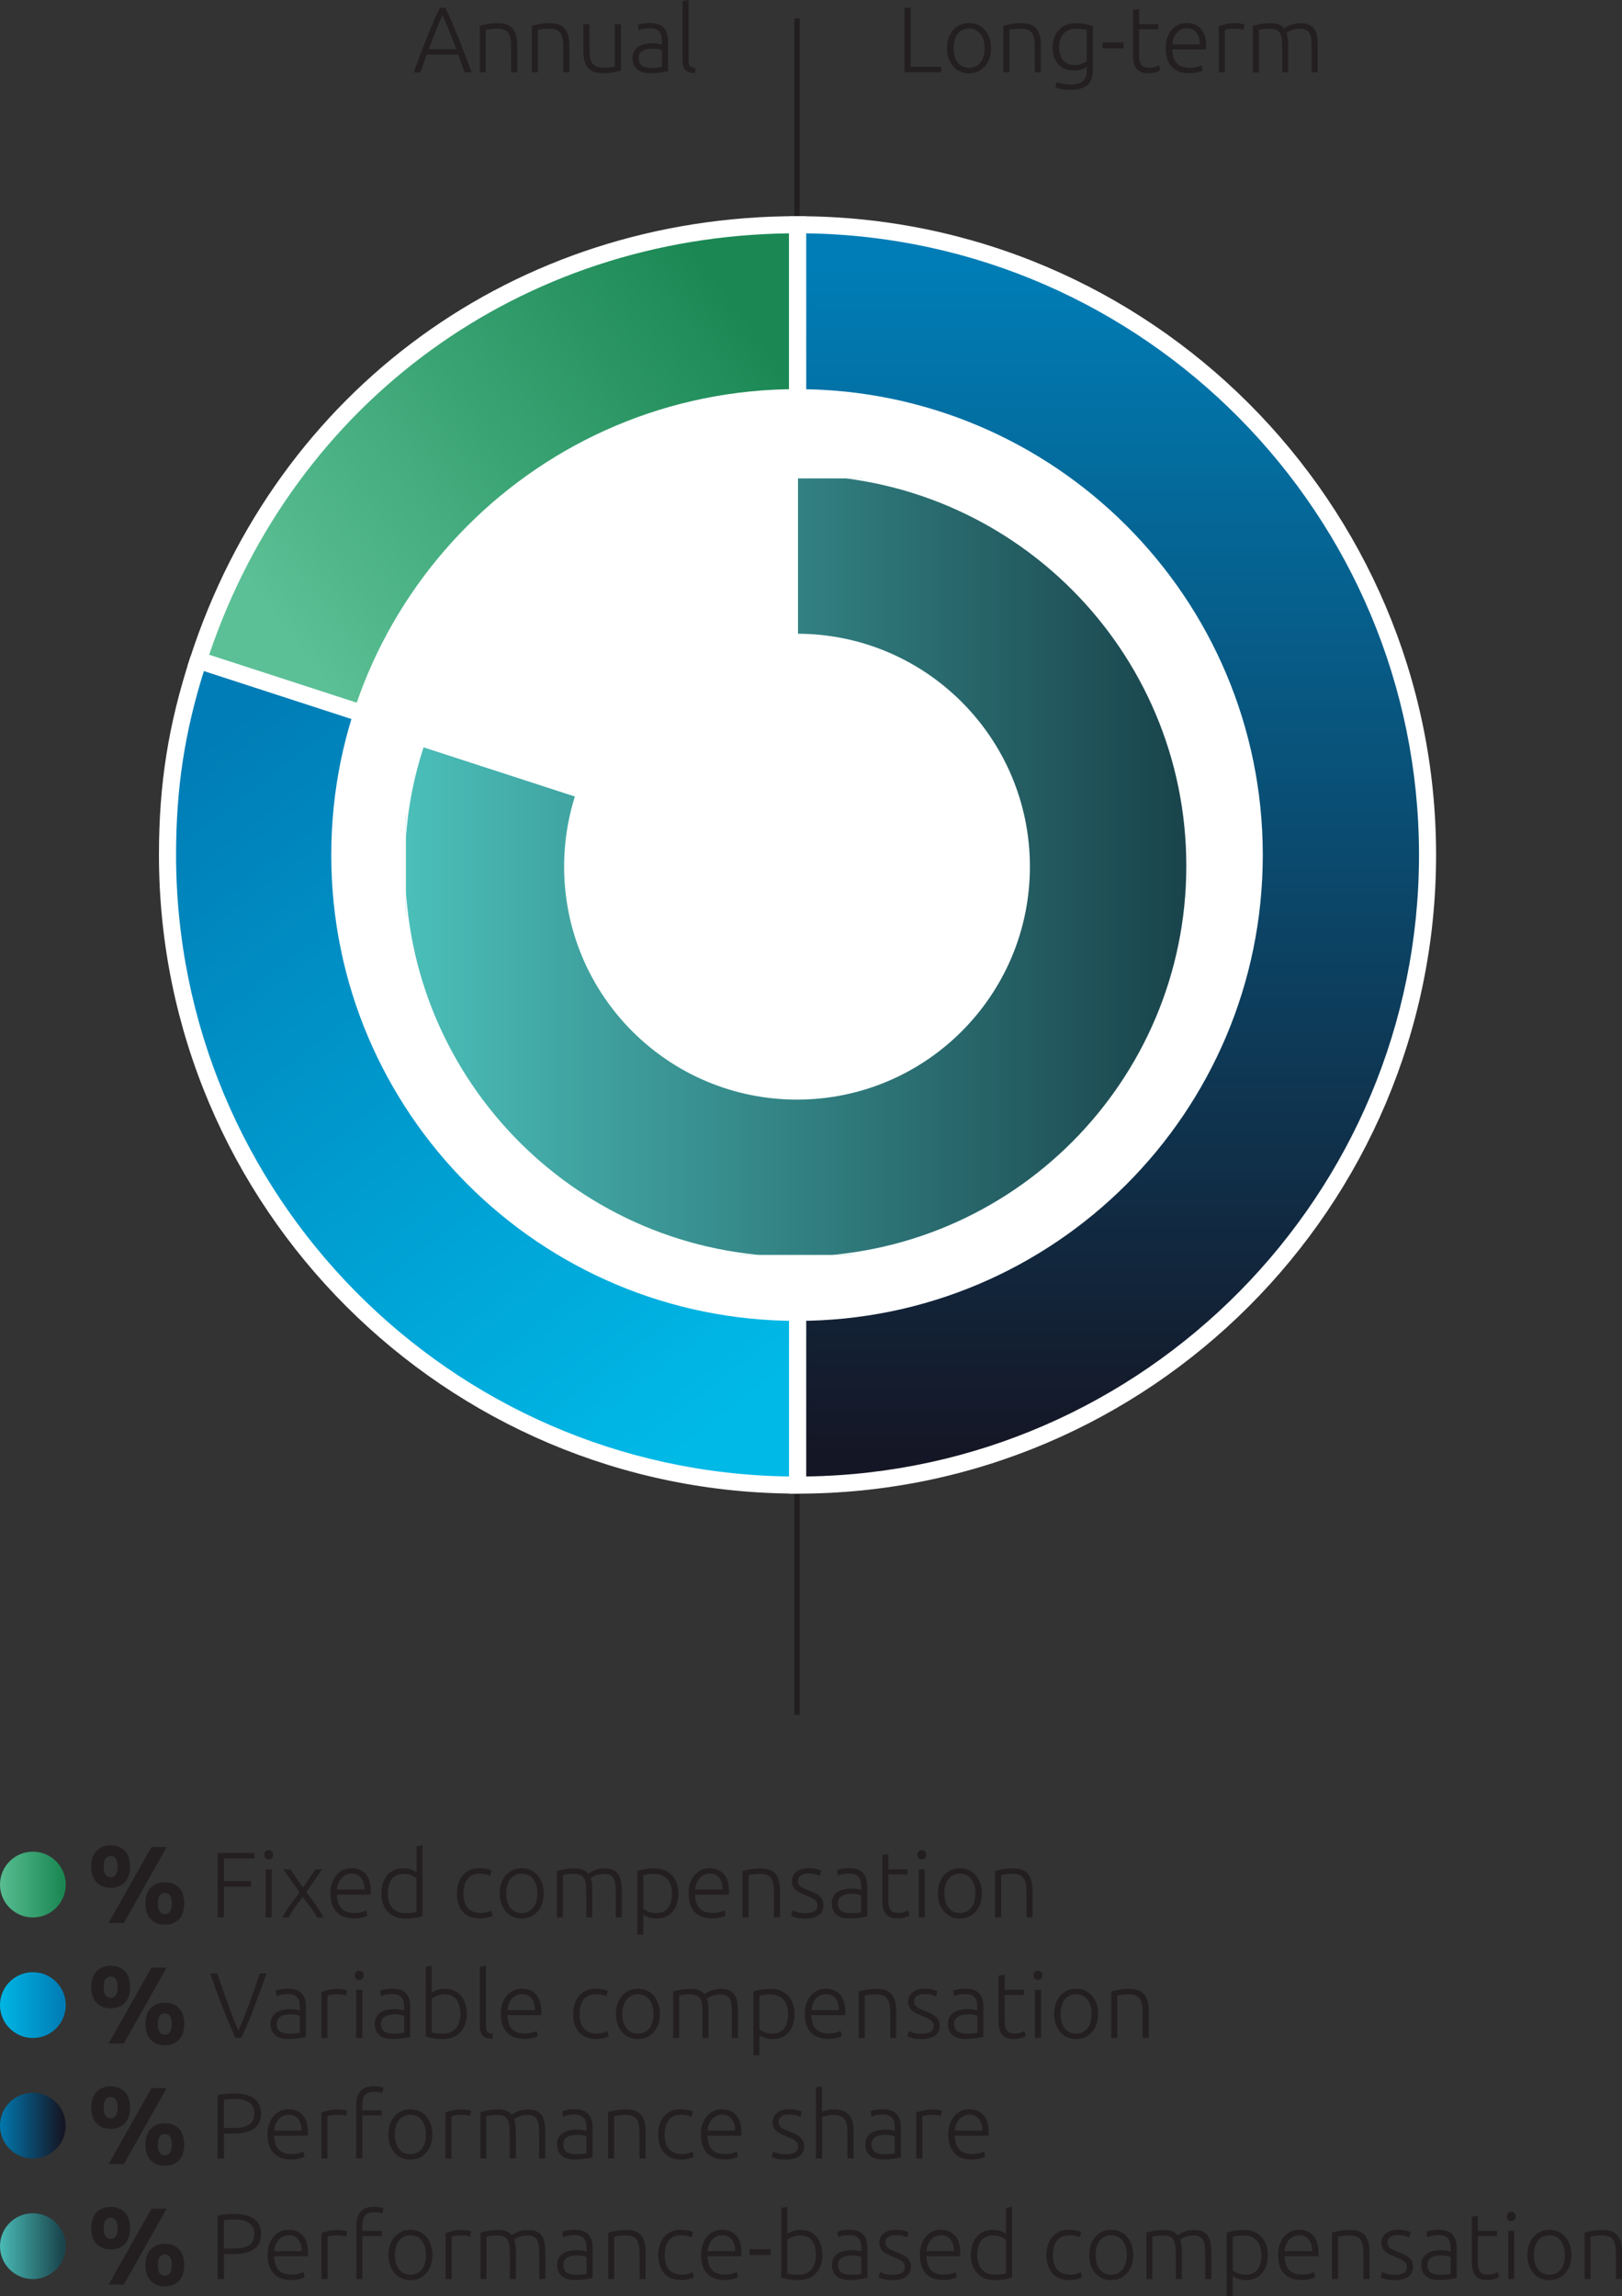 <?xml version="1.0" encoding="utf-8"?>
<svg xmlns="http://www.w3.org/2000/svg" xmlns:xlink="http://www.w3.org/1999/xlink" id="Layer_2" data-name="Layer 2" viewBox="0 0 360.92 510.84">
  <rect x="0" y="0" width="360.92" height="510.84" fill="#333333" stroke="none"/>
  <defs>
    <style>
      .cls-1 {
        clip-path: url(#clippath);
      }

      .cls-2, .cls-3, .cls-4, .cls-5, .cls-6, .cls-7, .cls-8, .cls-9, .cls-10, .cls-11, .cls-12 {
        stroke-width: 0px;
      }

      .cls-2, .cls-13 {
        fill: none;
      }

      .cls-3 {
        fill: url(#linear-gradient);
      }

      .cls-14 {
        clip-path: url(#clippath-1);
      }

      .cls-15 {
        clip-path: url(#clippath-4);
      }

      .cls-16 {
        clip-path: url(#clippath-3);
      }

      .cls-17 {
        clip-path: url(#clippath-2);
      }

      .cls-18 {
        clip-path: url(#clippath-7);
      }

      .cls-19 {
        clip-path: url(#clippath-8);
      }

      .cls-20 {
        clip-path: url(#clippath-6);
      }

      .cls-21 {
        clip-path: url(#clippath-5);
      }

      .cls-4 {
        fill: url(#linear-gradient-4);
      }

      .cls-5 {
        fill: url(#linear-gradient-2);
      }

      .cls-6 {
        fill: url(#linear-gradient-3);
      }

      .cls-7 {
        fill: url(#linear-gradient-8);
      }

      .cls-8 {
        fill: url(#linear-gradient-7);
      }

      .cls-9 {
        fill: url(#linear-gradient-5);
      }

      .cls-10 {
        fill: url(#linear-gradient-6);
      }

      .cls-11 {
        fill: #231f20;
      }

      .cls-12 {
        fill: #fff;
      }

      .cls-13 {
        stroke: #fff;
        stroke-miterlimit: 10;
        stroke-width: .97px;
      }
    </style>
    <clipPath id="clippath">
      <path class="cls-2" d="m0,419.25c0,4.04,3.28,7.31,7.32,7.31s7.31-3.27,7.31-7.31-3.27-7.32-7.31-7.32-7.32,3.27-7.32,7.32"/>
    </clipPath>
    <linearGradient id="linear-gradient" x1="397.88" y1="725.75" x2="400.32" y2="725.75" gradientTransform="translate(-2388.06 4775.11) scale(6 -6)" gradientUnits="userSpaceOnUse">
      <stop offset="0" stop-color="#5bc095"/>
      <stop offset="1" stop-color="#1b8854"/>
    </linearGradient>
    <clipPath id="clippath-1">
      <path class="cls-2" d="m0,446.06c0,4.04,3.28,7.32,7.32,7.32s7.31-3.28,7.31-7.32-3.27-7.32-7.31-7.32-7.32,3.27-7.32,7.32"/>
    </clipPath>
    <linearGradient id="linear-gradient-2" x1="397.88" y1="723.11" x2="400.32" y2="723.11" gradientTransform="translate(-2388.06 4786.11) scale(6 -6)" gradientUnits="userSpaceOnUse">
      <stop offset="0" stop-color="#00b9e7"/>
      <stop offset="1" stop-color="#007db6"/>
    </linearGradient>
    <clipPath id="clippath-2">
      <path class="cls-2" d="m0,472.87c0,4.04,3.28,7.32,7.32,7.32s7.31-3.28,7.31-7.32-3.27-7.31-7.31-7.31-7.32,3.27-7.32,7.31"/>
    </clipPath>
    <linearGradient id="linear-gradient-3" x1="397.88" y1="720.48" x2="400.32" y2="720.48" gradientTransform="translate(-2388.06 4797.11) scale(6 -6)" gradientUnits="userSpaceOnUse">
      <stop offset="0" stop-color="#007db6"/>
      <stop offset="1" stop-color="#151625"/>
    </linearGradient>
    <clipPath id="clippath-3">
      <path class="cls-2" d="m0,499.69c0,4.04,3.28,7.32,7.32,7.32s7.31-3.28,7.31-7.32-3.27-7.32-7.31-7.32-7.32,3.27-7.32,7.32"/>
    </clipPath>
    <linearGradient id="linear-gradient-4" x1="397.88" y1="717.84" x2="400.32" y2="717.84" gradientTransform="translate(-2388.06 4808.11) scale(6 -6)" gradientUnits="userSpaceOnUse">
      <stop offset="0" stop-color="#4cc1bb"/>
      <stop offset="1" stop-color="#1a454d"/>
    </linearGradient>
    <clipPath id="clippath-4">
      <path class="cls-2" d="m177.46,330.38c69.95,0,127.92-51.22,138.47-118.19v-43.99c-10.55-66.98-68.53-118.19-138.47-118.19v280.38Z"/>
    </clipPath>
    <linearGradient id="linear-gradient-5" x1="544.13" y1="721.62" x2="546.56" y2="721.62" gradientTransform="translate(-78200.09 -59093.34) rotate(90) scale(108.71 -108.71)" xlink:href="#linear-gradient-3"/>
    <clipPath id="clippath-5">
      <path class="cls-2" d="m38.76,169.25v41.38c9.9,67.72,68.23,119.73,138.71,119.74v-140.19l-133.33-43.32c-2.51,7.71-4.27,14.99-5.38,22.39"/>
    </clipPath>
    <linearGradient id="linear-gradient-6" x1="552.52" y1="736.26" x2="554.95" y2="736.26" gradientTransform="translate(57452.3 43367.6) rotate(-90) scale(77.89 -77.89)" xlink:href="#linear-gradient-2"/>
    <clipPath id="clippath-6">
      <path class="cls-2" d="m44.14,146.87l133.33,43.32V50c-61.94,0-114.18,37.96-133.33,96.87"/>
    </clipPath>
    <linearGradient id="linear-gradient-7" x1="534.18" y1="740.84" x2="536.62" y2="740.84" gradientTransform="translate(-27070.51 37746.13) scale(50.79 -50.79)" xlink:href="#linear-gradient"/>
    <clipPath id="clippath-7">
      <path class="cls-2" d="m177.06,106.43v86.2l-83.13-27.01c-1.77,5.47-2.95,10.59-3.62,15.87v21.94c4.82,39.12,35.48,70.23,74.37,75.74h24.74c41.13-5.82,73.04-40.27,74.94-82.54v-8c-1.87-41.52-32.71-75.5-72.78-82.2h-14.53Z"/>
    </clipPath>
    <linearGradient id="linear-gradient-8" x1="534.26" y1="730.05" x2="536.69" y2="730.05" gradientTransform="translate(-38224.58 52548.36) scale(71.71 -71.71)" xlink:href="#linear-gradient-4"/>
    <clipPath id="clippath-8">
      <rect class="cls-2" x="90.32" y="106.43" width="174.06" height="172.74"/>
    </clipPath>
  </defs>
  <g id="Layer_1-2" data-name="Layer 1">
    <g>
      <path class="cls-11" d="m103.4,16.08c-.27-.7-.53-1.38-.76-2.03-.23-.65-.45-1.29-.66-1.9h-7.02c-.24.62-.47,1.26-.7,1.91s-.47,1.33-.73,2.03h-1.47c.55-1.49,1.06-2.89,1.54-4.18.49-1.29.96-2.51,1.43-3.66.46-1.15.93-2.26,1.39-3.32.46-1.06.94-2.13,1.45-3.2h1.24c.51,1.06.99,2.13,1.44,3.19s.91,2.17,1.38,3.32c.47,1.15.94,2.37,1.42,3.67.48,1.29,1.01,2.69,1.59,4.18h-1.55Zm-4.94-12.74c-.52,1.19-1.03,2.4-1.52,3.63-.49,1.23-1,2.55-1.53,3.97h6.13c-.53-1.42-1.05-2.75-1.55-3.98s-1.01-2.44-1.53-3.63Z"/>
      <path class="cls-11" d="m106.74,5.74c.4-.11.94-.23,1.61-.37.68-.14,1.51-.21,2.49-.21.81,0,1.49.12,2.04.35s.98.57,1.31,1c.32.44.55.96.69,1.57.14.61.21,1.28.21,2.01v5.99h-1.35v-5.55c0-.76-.05-1.4-.15-1.93-.1-.52-.28-.95-.52-1.29-.24-.33-.56-.57-.95-.71-.39-.15-.89-.22-1.48-.22-.64,0-1.19.03-1.65.1-.46.07-.76.13-.9.19v9.41h-1.34V5.74Z"/>
      <path class="cls-11" d="m118.34,5.74c.4-.11.94-.23,1.61-.37.68-.14,1.51-.21,2.49-.21.81,0,1.49.12,2.04.35s.98.57,1.31,1c.32.44.55.96.69,1.57.14.61.21,1.28.21,2.01v5.99h-1.35v-5.55c0-.76-.05-1.4-.15-1.93-.1-.52-.28-.95-.52-1.29-.24-.33-.56-.57-.95-.71-.39-.15-.89-.22-1.48-.22-.64,0-1.19.03-1.65.1-.46.07-.76.13-.9.19v9.41h-1.34V5.74Z"/>
      <path class="cls-11" d="m138.16,15.71c-.4.11-.94.23-1.62.37s-1.5.21-2.49.21c-.8,0-1.47-.12-2.01-.35-.54-.23-.97-.57-1.3-.99-.33-.43-.57-.95-.71-1.55s-.22-1.28-.22-2.01v-6.01h1.35v5.57c0,.76.05,1.4.17,1.93.11.52.29.95.54,1.27.25.32.57.56.96.7.39.15.87.22,1.44.22.64,0,1.19-.03,1.66-.1s.77-.13.89-.19V5.37h1.35v10.34Z"/>
      <path class="cls-11" d="m144.79,5.12c.7,0,1.3.1,1.79.3.49.2.89.48,1.19.83.3.35.53.77.66,1.25s.21,1.01.21,1.57v6.75c-.14.04-.34.09-.6.13-.26.05-.57.1-.91.16s-.73.1-1.15.13c-.42.03-.85.05-1.29.05-.57,0-1.09-.06-1.57-.19-.48-.12-.89-.32-1.24-.59-.35-.27-.63-.62-.83-1.04s-.3-.94-.3-1.54.11-1.08.33-1.49.53-.76.93-1.03c.4-.27.88-.47,1.43-.59.55-.12,1.15-.19,1.8-.19.19,0,.4,0,.61.03.21.02.42.05.62.08s.37.07.52.1.25.07.3.09v-.66c0-.37-.03-.74-.08-1.09-.05-.35-.18-.67-.36-.95s-.45-.51-.79-.68c-.34-.17-.78-.26-1.34-.26-.79,0-1.37.05-1.76.17-.39.11-.67.2-.85.27l-.19-1.18c.24-.11.6-.21,1.09-.31s1.08-.15,1.77-.15Zm.12,9.99c.53,0,.99-.02,1.38-.05s.73-.08,1-.13v-3.77c-.15-.07-.39-.14-.72-.22-.33-.08-.79-.11-1.37-.11-.33,0-.68.02-1.04.07-.36.05-.69.15-1,.31-.3.16-.55.38-.75.65-.2.28-.29.64-.29,1.1,0,.4.06.74.2,1.02.13.28.32.5.56.66.24.17.53.29.87.36s.72.11,1.15.11Z"/>
      <path class="cls-11" d="m154.62,16.27c-.46-.01-.85-.07-1.19-.18s-.62-.26-.85-.48c-.23-.21-.4-.49-.52-.83-.12-.34-.18-.76-.18-1.27V.25l1.35-.25v13.47c0,.33.03.6.09.8s.15.36.28.48c.12.12.29.2.49.26s.44.1.71.15l-.19,1.12Z"/>
    </g>
    <g>
      <path class="cls-11" d="m209.42,14.86v1.22h-8.16V1.72h1.41v13.14h6.76Z"/>
      <path class="cls-11" d="m220.52,10.73c0,.84-.12,1.61-.36,2.3-.24.69-.58,1.28-1.02,1.76s-.95.86-1.54,1.13c-.6.27-1.25.4-1.97.4s-1.38-.13-1.97-.4c-.6-.27-1.11-.65-1.54-1.13-.44-.48-.78-1.07-1.02-1.76-.24-.69-.36-1.46-.36-2.3s.12-1.61.36-2.3c.24-.69.58-1.28,1.02-1.77.43-.49.95-.87,1.54-1.14.59-.27,1.25-.4,1.97-.4s1.37.13,1.97.4c.59.27,1.11.65,1.54,1.14s.77,1.08,1.02,1.77c.24.69.36,1.46.36,2.3Zm-1.43,0c0-1.34-.31-2.41-.93-3.2-.62-.79-1.46-1.19-2.53-1.19s-1.91.4-2.53,1.19c-.62.8-.93,1.86-.93,3.2s.31,2.4.93,3.19c.62.79,1.46,1.18,2.53,1.18s1.91-.39,2.53-1.18c.62-.79.93-1.85.93-3.19Z"/>
      <path class="cls-11" d="m223.26,5.74c.4-.11.94-.23,1.61-.37.68-.14,1.51-.21,2.49-.21.81,0,1.49.12,2.04.35s.98.57,1.31,1c.32.44.55.96.69,1.57.14.61.21,1.28.21,2.01v5.99h-1.35v-5.55c0-.76-.05-1.4-.15-1.93-.1-.52-.28-.95-.52-1.29-.24-.33-.56-.57-.95-.71-.39-.15-.89-.22-1.48-.22-.64,0-1.19.03-1.65.1-.46.07-.76.13-.9.19v9.41h-1.34V5.74Z"/>
      <path class="cls-11" d="m241.84,14.84c-.08.07-.21.15-.37.24-.17.09-.37.18-.61.28-.24.1-.52.18-.83.24-.31.06-.66.09-1.04.09-.62,0-1.22-.1-1.8-.29-.58-.19-1.09-.5-1.52-.91-.44-.42-.79-.95-1.05-1.61-.26-.66-.39-1.45-.39-2.39,0-.76.12-1.46.35-2.11.23-.65.57-1.21,1-1.69.44-.48.97-.85,1.59-1.12.63-.27,1.34-.4,2.12-.4,1,0,1.79.07,2.39.2.6.13,1.09.26,1.48.38v9.78c0,1.6-.41,2.75-1.24,3.43-.83.68-2.08,1.03-3.75,1.03-.69,0-1.32-.05-1.88-.16s-1.04-.22-1.44-.36l.27-1.22c.33.15.78.28,1.36.39s1.15.17,1.73.17c1.27,0,2.19-.25,2.77-.74.57-.49.86-1.33.86-2.52v-.7Zm-.02-8.16c-.24-.07-.54-.13-.91-.2-.37-.06-.9-.09-1.59-.09-.58,0-1.09.1-1.54.3-.45.2-.83.48-1.15.85-.32.37-.56.8-.72,1.31-.17.5-.25,1.06-.25,1.67,0,.7.1,1.31.29,1.81.19.5.45.92.76,1.23.31.32.67.55,1.07.69.4.15.81.22,1.22.22.61,0,1.16-.09,1.67-.27s.9-.39,1.17-.62v-6.9Z"/>
      <path class="cls-11" d="m245.34,9.43h4.68v1.31h-4.68v-1.31Z"/>
      <path class="cls-11" d="m253.46,5.37h4.27v1.14h-4.27v5.7c0,.61.05,1.1.16,1.48.1.38.25.67.45.88s.43.35.7.41c.28.07.58.1.91.1.57,0,1.02-.07,1.37-.2s.61-.25.81-.36l.33,1.12c-.19.12-.53.27-1.01.42-.49.16-1.01.24-1.58.24-.66,0-1.22-.09-1.67-.26-.45-.17-.81-.44-1.08-.79s-.46-.79-.57-1.32c-.11-.52-.16-1.15-.16-1.87V2.22l1.34-.25v3.4Z"/>
      <path class="cls-11" d="m259.39,10.71c0-.94.13-1.76.4-2.46.27-.7.62-1.28,1.06-1.75.44-.47.93-.82,1.49-1.05.56-.23,1.14-.34,1.73-.34,1.31,0,2.36.43,3.14,1.28.78.86,1.17,2.18,1.17,3.96,0,.11,0,.22,0,.33s-.02.21-.03.31h-7.52c.04,1.31.37,2.32.97,3.03.61.7,1.58,1.06,2.9,1.06.73,0,1.31-.07,1.74-.21s.74-.25.93-.35l.25,1.16c-.19.11-.55.24-1.09.39-.53.15-1.16.23-1.87.23-.94,0-1.74-.14-2.4-.41-.66-.28-1.21-.66-1.64-1.16-.43-.5-.74-1.09-.93-1.77-.2-.68-.29-1.43-.29-2.25Zm7.6-.85c-.03-1.12-.29-1.99-.79-2.61s-1.2-.93-2.11-.93c-.49,0-.92.1-1.29.29-.38.19-.71.45-1,.78-.28.32-.5.7-.66,1.13s-.25.88-.28,1.35h6.13Z"/>
      <path class="cls-11" d="m274.85,5.16c.44,0,.86.03,1.25.1s.67.14.82.21l-.27,1.16c-.11-.05-.34-.11-.67-.18s-.79-.09-1.34-.09-1.04.04-1.4.12-.58.15-.7.21v9.39h-1.34V5.86c.35-.15.82-.31,1.43-.47.61-.16,1.35-.24,2.22-.24Z"/>
      <path class="cls-11" d="m278.76,5.74c.4-.11.92-.23,1.56-.37s1.47-.21,2.5-.21c1.35,0,2.33.39,2.94,1.18.07-.05.2-.15.4-.28.2-.13.45-.27.76-.4.3-.14.66-.26,1.07-.35s.86-.15,1.36-.15c.82,0,1.48.12,1.98.36.5.24.89.58,1.17,1.02.28.43.46.96.56,1.56.1.61.15,1.27.15,1.99v5.99h-1.35v-5.55c0-.7-.03-1.32-.09-1.83s-.19-.95-.37-1.28c-.19-.34-.45-.59-.8-.77-.35-.17-.8-.26-1.35-.26-.41,0-.79.04-1.13.11-.34.08-.63.17-.88.28-.25.11-.45.22-.61.33-.16.11-.27.19-.34.25.12.36.22.76.28,1.21.06.45.09.92.09,1.42v6.09h-1.35v-5.55c0-.7-.03-1.32-.09-1.83s-.19-.95-.38-1.28c-.2-.34-.47-.59-.82-.77s-.82-.26-1.4-.26c-.65,0-1.2.03-1.64.1-.45.07-.74.13-.86.19v9.41h-1.34V5.74Z"/>
    </g>
    <g class="cls-1">
      <rect class="cls-3" x="0" y="411.94" width="14.63" height="14.63"/>
    </g>
    <path class="cls-11" d="m28.94,415.24c0,1.53-.39,2.7-1.17,3.51s-1.83,1.22-3.14,1.22-2.36-.41-3.14-1.22-1.17-1.98-1.17-3.51.39-2.7,1.17-3.51,1.83-1.22,3.14-1.22,2.36.41,3.14,1.22,1.17,1.98,1.17,3.51Zm-2.75,0c0-.83-.15-1.43-.44-1.8s-.67-.56-1.12-.56-.85.19-1.13.56c-.29.37-.43.97-.43,1.8s.14,1.44.43,1.82c.28.38.66.57,1.13.57s.83-.19,1.12-.57c.29-.38.44-.99.44-1.82Zm7.51-4.34h3.39l-9.53,16.89h-3.39l9.53-16.89Zm7.29,12.55c0,1.53-.39,2.7-1.17,3.51-.78.81-1.83,1.22-3.14,1.22s-2.36-.41-3.14-1.22c-.78-.81-1.17-1.98-1.17-3.51s.39-2.7,1.17-3.51c.78-.81,1.83-1.22,3.14-1.22s2.37.4,3.14,1.22c.78.81,1.17,1.98,1.17,3.51Zm-2.75,0c0-.83-.15-1.43-.44-1.8-.29-.37-.67-.56-1.12-.56s-.85.19-1.13.56c-.28.37-.43.97-.43,1.8s.14,1.44.43,1.82c.29.38.66.57,1.13.57s.83-.19,1.12-.57c.29-.38.44-.99.44-1.82Z"/>
    <g>
      <path class="cls-11" d="m48.42,426.57v-14.36h8.18v1.22h-6.77v5.05h6.01v1.22h-6.01v6.86h-1.41Z"/>
      <path class="cls-11" d="m60.77,412.62c0,.32-.1.57-.29.76s-.43.28-.7.28-.51-.09-.7-.28-.29-.44-.29-.76.1-.57.29-.75c.19-.19.43-.28.7-.28s.51.09.7.28c.19.19.29.44.29.75Zm-.31,13.94h-1.34v-10.71h1.34v10.71Z"/>
      <path class="cls-11" d="m67.37,422.03c-.3.36-.61.74-.91,1.14s-.6.79-.88,1.18c-.28.39-.54.78-.77,1.17s-.43.74-.59,1.05h-1.39c.58-1.06,1.19-2.03,1.84-2.93.65-.9,1.31-1.77,1.99-2.63l-3.62-5.15h1.57l2.8,4.06,2.79-4.06h1.47l-3.54,5.1c.3.38.62.79.97,1.23.34.44.69.9,1.03,1.38s.68.97,1,1.48c.32.51.62,1.02.89,1.53h-1.45c-.16-.3-.36-.64-.6-1.01-.24-.36-.5-.75-.78-1.14-.29-.4-.58-.8-.9-1.21s-.61-.8-.91-1.17Z"/>
      <path class="cls-11" d="m73.52,421.2c0-.94.13-1.76.4-2.46.27-.7.62-1.28,1.06-1.75.44-.47.93-.82,1.49-1.05s1.14-.34,1.73-.34c1.31,0,2.36.43,3.14,1.28.78.86,1.17,2.18,1.17,3.96,0,.11,0,.22,0,.33s-.02.21-.03.31h-7.52c.04,1.31.37,2.32.97,3.02.61.7,1.58,1.06,2.9,1.06.73,0,1.31-.07,1.74-.21s.74-.25.93-.35l.25,1.16c-.19.11-.55.24-1.09.39-.53.15-1.16.23-1.87.23-.94,0-1.74-.14-2.4-.41-.66-.28-1.21-.66-1.64-1.16s-.74-1.09-.93-1.77c-.2-.68-.29-1.43-.29-2.25Zm7.6-.85c-.03-1.12-.29-1.99-.79-2.61s-1.2-.93-2.11-.93c-.49,0-.92.1-1.29.29-.38.2-.71.45-1,.78-.28.32-.5.7-.66,1.13s-.25.88-.28,1.35h6.13Z"/>
      <path class="cls-11" d="m94.02,426.24c-.4.14-.91.27-1.53.39s-1.41.19-2.36.19c-.79,0-1.5-.13-2.14-.38-.64-.25-1.19-.62-1.66-1.11-.46-.48-.82-1.07-1.08-1.76-.26-.69-.38-1.47-.38-2.34,0-.81.11-1.56.32-2.25s.53-1.27.94-1.77.92-.88,1.52-1.16c.6-.28,1.29-.41,2.06-.41.7,0,1.32.1,1.84.3.52.2.89.39,1.13.57v-5.76l1.35-.25v15.75Zm-1.35-8.43c-.12-.1-.28-.2-.47-.31-.19-.11-.4-.21-.65-.31-.25-.1-.52-.18-.81-.24s-.6-.09-.91-.09c-.66,0-1.22.12-1.67.35s-.81.55-1.09.94c-.28.39-.48.86-.6,1.39-.13.53-.19,1.09-.19,1.69,0,1.41.35,2.49,1.06,3.24.7.75,1.64,1.13,2.8,1.13.66,0,1.2-.03,1.61-.09s.71-.13.92-.2v-7.5Z"/>
      <path class="cls-11" d="m106.75,426.79c-.83,0-1.56-.13-2.19-.4-.64-.26-1.16-.64-1.59-1.13s-.74-1.08-.96-1.76-.33-1.44-.33-2.27.11-1.61.34-2.3c.23-.69.56-1.29.99-1.78s.95-.88,1.55-1.15c.61-.27,1.29-.4,2.05-.4.58,0,1.12.05,1.63.15.5.1.89.22,1.17.37l-.35,1.16c-.28-.14-.59-.25-.93-.33-.35-.08-.81-.12-1.39-.12-1.19,0-2.09.38-2.7,1.15-.62.77-.92,1.85-.92,3.26,0,.64.07,1.22.21,1.75.14.53.36.99.67,1.37.31.38.71.68,1.2.89s1.09.32,1.79.32c.58,0,1.07-.06,1.46-.2.39-.13.68-.25.86-.34l.29,1.16c-.25.14-.64.27-1.17.4-.53.13-1.09.2-1.67.2Z"/>
      <path class="cls-11" d="m120.98,421.22c0,.84-.12,1.61-.36,2.3-.24.69-.58,1.28-1.02,1.76-.44.49-.95.86-1.54,1.13-.6.27-1.25.4-1.97.4s-1.38-.13-1.97-.4c-.6-.27-1.11-.65-1.54-1.13-.44-.48-.78-1.07-1.02-1.76-.24-.69-.36-1.46-.36-2.3s.12-1.61.36-2.3c.24-.69.58-1.28,1.02-1.77.43-.49.95-.87,1.54-1.14.59-.27,1.25-.4,1.97-.4s1.37.13,1.97.4c.59.27,1.11.65,1.54,1.14s.77,1.08,1.02,1.77c.24.69.36,1.46.36,2.3Zm-1.43,0c0-1.34-.31-2.41-.93-3.2-.62-.8-1.46-1.19-2.53-1.19s-1.91.4-2.53,1.19c-.62.79-.93,1.86-.93,3.2s.31,2.4.93,3.19,1.46,1.18,2.53,1.18,1.91-.39,2.53-1.18.93-1.85.93-3.19Z"/>
      <path class="cls-11" d="m123.9,416.23c.4-.11.92-.24,1.56-.37s1.47-.21,2.5-.21c1.35,0,2.33.39,2.94,1.18.07-.05.2-.15.4-.28s.45-.27.76-.4c.3-.14.66-.25,1.07-.35s.86-.15,1.36-.15c.82,0,1.48.12,1.98.36.5.24.89.58,1.17,1.02s.46.96.56,1.56c.1.61.15,1.27.15,1.99v5.99h-1.35v-5.55c0-.7-.03-1.31-.09-1.83s-.19-.95-.37-1.29c-.19-.34-.45-.59-.8-.77-.35-.17-.8-.26-1.35-.26-.41,0-.79.04-1.13.11-.34.08-.63.17-.88.28-.25.11-.45.22-.61.33-.16.11-.27.19-.34.25.12.36.22.76.28,1.21.06.45.09.92.09,1.42v6.09h-1.35v-5.55c0-.7-.03-1.31-.09-1.83s-.19-.95-.38-1.29c-.2-.34-.47-.59-.82-.77-.35-.17-.82-.26-1.4-.26-.65,0-1.2.03-1.64.1-.45.07-.74.13-.86.19v9.41h-1.34v-10.34Z"/>
      <path class="cls-11" d="m143.13,430.4h-1.34v-14.17c.4-.14.91-.27,1.53-.4.62-.12,1.41-.19,2.36-.19.79,0,1.5.13,2.14.38s1.19.63,1.66,1.11.82,1.07,1.08,1.76c.25.69.38,1.47.38,2.34,0,.82-.11,1.56-.32,2.25-.21.69-.53,1.27-.94,1.76s-.92.87-1.52,1.15-1.29.41-2.06.41c-.7,0-1.32-.1-1.83-.3-.52-.2-.9-.39-1.13-.57v4.45Zm0-5.76c.13.1.28.2.47.31.19.11.4.21.65.31.25.1.52.18.81.24s.59.09.91.09c.66,0,1.22-.11,1.67-.34.45-.23.81-.54,1.09-.93.28-.4.48-.86.6-1.39.12-.53.19-1.09.19-1.69,0-1.41-.35-2.49-1.06-3.24s-1.64-1.13-2.8-1.13c-.66,0-1.2.03-1.6.09-.41.06-.72.13-.92.2v7.48Z"/>
      <path class="cls-11" d="m153.22,421.2c0-.94.13-1.76.4-2.46.27-.7.62-1.28,1.06-1.75.44-.47.93-.82,1.49-1.05s1.14-.34,1.73-.34c1.31,0,2.36.43,3.14,1.28.78.86,1.17,2.18,1.17,3.96,0,.11,0,.22,0,.33s-.02.21-.03.31h-7.52c.04,1.31.37,2.32.97,3.02.61.7,1.58,1.06,2.9,1.06.73,0,1.31-.07,1.74-.21s.74-.25.93-.35l.25,1.16c-.19.11-.55.24-1.09.39-.53.15-1.16.23-1.87.23-.94,0-1.74-.14-2.4-.41-.66-.28-1.21-.66-1.64-1.16s-.74-1.09-.93-1.77c-.2-.68-.29-1.43-.29-2.25Zm7.6-.85c-.03-1.12-.29-1.99-.79-2.61s-1.2-.93-2.11-.93c-.49,0-.92.1-1.29.29-.38.2-.71.45-1,.78-.28.32-.5.7-.66,1.13s-.25.88-.28,1.35h6.13Z"/>
      <path class="cls-11" d="m165.22,416.23c.4-.11.94-.24,1.61-.37.68-.14,1.51-.21,2.49-.21.81,0,1.49.12,2.04.35s.98.57,1.31,1c.32.44.55.96.69,1.56.14.61.21,1.28.21,2.01v5.99h-1.35v-5.55c0-.76-.05-1.4-.15-1.93-.1-.53-.28-.95-.52-1.29-.24-.33-.56-.57-.95-.71-.39-.15-.89-.22-1.48-.22-.64,0-1.19.03-1.65.1-.46.07-.76.13-.9.19v9.41h-1.34v-10.34Z"/>
      <path class="cls-11" d="m179.2,425.61c.77,0,1.41-.13,1.92-.38.5-.26.76-.69.76-1.29,0-.29-.05-.54-.14-.75-.09-.21-.24-.39-.45-.56-.21-.16-.48-.32-.82-.48-.34-.15-.75-.33-1.25-.54-.4-.17-.78-.34-1.14-.51-.36-.17-.68-.37-.95-.6s-.5-.5-.66-.82c-.16-.32-.25-.7-.25-1.16,0-.87.33-1.58.98-2.11.66-.54,1.56-.81,2.7-.81.73,0,1.34.06,1.81.19s.81.24,1,.33l-.31,1.2c-.16-.08-.45-.19-.84-.33-.4-.14-.97-.21-1.73-.21-.3,0-.59.03-.86.09s-.51.16-.72.29c-.21.13-.37.3-.5.5-.13.2-.19.45-.19.74s.05.54.17.75c.11.21.27.39.49.55s.48.31.79.45c.31.14.67.29,1.07.45.42.16.81.33,1.19.5.38.17.71.38,1,.62.29.24.53.53.7.87s.27.76.27,1.27c0,.97-.36,1.7-1.09,2.2-.72.5-1.72.75-2.97.75-.94,0-1.66-.08-2.15-.24-.5-.16-.83-.28-1-.36l.35-1.22s.13.07.27.14.33.13.56.21c.24.08.51.14.84.2.32.05.7.08,1.13.08Z"/>
      <path class="cls-11" d="m189.12,415.61c.7,0,1.3.1,1.79.3s.89.48,1.19.83c.3.35.53.77.66,1.25.14.48.21,1.01.21,1.57v6.76c-.14.04-.34.09-.6.13-.26.05-.57.1-.91.15-.35.06-.73.1-1.15.14-.42.03-.85.05-1.29.05-.57,0-1.09-.06-1.57-.19-.48-.12-.89-.32-1.24-.59s-.63-.61-.83-1.04-.3-.94-.3-1.54.11-1.08.33-1.49.53-.76.93-1.03c.4-.27.88-.47,1.43-.59s1.15-.19,1.8-.19c.19,0,.4,0,.61.03s.42.05.62.08c.2.03.37.07.52.1.15.04.25.07.3.09v-.66c0-.37-.03-.74-.08-1.09-.05-.35-.18-.67-.36-.95-.19-.28-.45-.51-.79-.68-.34-.17-.78-.26-1.34-.26-.79,0-1.37.06-1.76.17-.39.11-.67.2-.85.27l-.19-1.18c.24-.11.6-.21,1.09-.31.49-.1,1.08-.15,1.77-.15Zm.12,9.99c.53,0,.99-.02,1.38-.05.39-.03.73-.08,1-.13v-3.77c-.15-.07-.39-.14-.72-.22-.33-.08-.79-.11-1.37-.11-.33,0-.68.02-1.04.07-.36.05-.69.15-1,.31-.3.16-.55.38-.75.65-.2.28-.29.64-.29,1.1,0,.4.06.74.2,1.01.13.28.32.5.56.66.24.16.53.29.87.36s.72.11,1.15.11Z"/>
      <path class="cls-11" d="m197.68,415.85h4.27v1.14h-4.27v5.7c0,.61.05,1.1.16,1.48.1.38.25.67.45.88s.43.35.7.41.58.1.91.1c.57,0,1.02-.06,1.37-.2.35-.13.61-.25.81-.36l.33,1.12c-.19.12-.53.27-1.01.43-.49.16-1.01.24-1.58.24-.66,0-1.22-.09-1.67-.26-.45-.17-.81-.44-1.08-.79s-.46-.79-.57-1.32c-.11-.52-.16-1.14-.16-1.86v-9.86l1.34-.25v3.4Z"/>
      <path class="cls-11" d="m206.09,412.62c0,.32-.1.57-.29.76s-.43.28-.7.28-.51-.09-.7-.28-.29-.44-.29-.76.1-.57.29-.75c.19-.19.43-.28.7-.28s.51.09.7.28c.19.19.29.44.29.75Zm-.31,13.94h-1.34v-10.71h1.34v10.71Z"/>
      <path class="cls-11" d="m218.48,421.22c0,.84-.12,1.61-.36,2.3-.24.69-.58,1.28-1.02,1.76-.44.49-.95.86-1.54,1.13-.6.27-1.25.4-1.97.4s-1.38-.13-1.97-.4c-.6-.27-1.11-.65-1.54-1.13-.44-.48-.78-1.07-1.02-1.76-.24-.69-.36-1.46-.36-2.3s.12-1.61.36-2.3c.24-.69.58-1.28,1.02-1.77.43-.49.95-.87,1.54-1.14.59-.27,1.25-.4,1.97-.4s1.37.13,1.97.4c.59.27,1.11.65,1.54,1.14s.77,1.08,1.02,1.77c.24.69.36,1.46.36,2.3Zm-1.43,0c0-1.34-.31-2.41-.93-3.2-.62-.8-1.46-1.19-2.53-1.19s-1.91.4-2.53,1.19c-.62.79-.93,1.86-.93,3.2s.31,2.4.93,3.19,1.46,1.18,2.53,1.18,1.91-.39,2.53-1.18.93-1.85.93-3.19Z"/>
      <path class="cls-11" d="m221.41,416.23c.4-.11.94-.24,1.61-.37.68-.14,1.51-.21,2.49-.21.81,0,1.49.12,2.04.35s.98.57,1.31,1c.32.44.55.96.69,1.56.14.61.21,1.28.21,2.01v5.99h-1.35v-5.55c0-.76-.05-1.4-.15-1.93-.1-.53-.28-.95-.52-1.29-.24-.33-.56-.57-.95-.71-.39-.15-.89-.22-1.48-.22-.64,0-1.19.03-1.65.1-.46.07-.76.13-.9.19v9.41h-1.34v-10.34Z"/>
    </g>
    <g class="cls-14">
      <rect class="cls-5" x="0" y="438.75" width="14.63" height="14.63"/>
    </g>
    <path class="cls-11" d="m28.94,442.05c0,1.53-.39,2.7-1.17,3.51s-1.83,1.22-3.14,1.22-2.36-.41-3.14-1.22-1.17-1.98-1.17-3.51.39-2.7,1.17-3.51,1.83-1.22,3.14-1.22,2.36.41,3.14,1.22,1.17,1.98,1.17,3.51Zm-2.75,0c0-.83-.15-1.43-.44-1.8s-.67-.56-1.12-.56-.85.19-1.13.56c-.29.37-.43.97-.43,1.8s.14,1.44.43,1.82c.28.38.66.57,1.13.57s.83-.19,1.12-.57c.29-.38.44-.99.44-1.82Zm7.51-4.34h3.39l-9.53,16.89h-3.39l9.53-16.89Zm7.29,12.55c0,1.53-.39,2.7-1.17,3.51-.78.81-1.83,1.22-3.14,1.22s-2.36-.41-3.14-1.22c-.78-.81-1.17-1.98-1.17-3.51s.39-2.7,1.17-3.51c.78-.81,1.83-1.22,3.14-1.22s2.37.4,3.14,1.22c.78.81,1.17,1.98,1.17,3.51Zm-2.75,0c0-.83-.15-1.43-.44-1.8-.29-.37-.67-.56-1.12-.56s-.85.19-1.13.56c-.28.37-.43.97-.43,1.8s.14,1.44.43,1.82c.29.38.66.57,1.13.57s.83-.19,1.12-.57c.29-.38.44-.99.44-1.82Z"/>
    <g>
      <path class="cls-11" d="m48.34,439.02c.41,1.23.81,2.39,1.2,3.49.39,1.1.77,2.16,1.14,3.19.37,1.03.75,2.04,1.14,3.03.38.99.8,1.99,1.25,3,.43-.99.84-1.98,1.23-2.97.39-.99.78-2,1.16-3.03s.76-2.09,1.15-3.2c.38-1.1.78-2.27,1.2-3.51h1.49c-.63,1.82-1.2,3.41-1.71,4.77-.51,1.36-.98,2.6-1.41,3.71s-.84,2.13-1.24,3.06c-.39.93-.8,1.87-1.23,2.82h-1.32c-.42-.96-.83-1.9-1.23-2.84-.4-.93-.82-1.95-1.26-3.05-.44-1.1-.91-2.34-1.42-3.71-.5-1.37-1.08-2.95-1.71-4.77h1.58Z"/>
      <path class="cls-11" d="m64.23,442.42c.7,0,1.3.1,1.79.3s.89.48,1.19.83c.3.35.53.77.66,1.25.14.48.21,1.01.21,1.57v6.76c-.14.04-.34.09-.6.13-.26.05-.57.1-.91.15-.35.06-.73.1-1.15.14-.42.03-.85.05-1.29.05-.57,0-1.09-.06-1.57-.19-.48-.12-.89-.32-1.24-.59s-.63-.61-.83-1.04-.3-.94-.3-1.54.11-1.08.33-1.49.53-.76.93-1.03c.4-.27.88-.47,1.43-.59s1.15-.19,1.8-.19c.19,0,.4,0,.61.03s.42.05.62.08c.2.03.37.07.52.1.15.04.25.07.3.09v-.66c0-.37-.03-.74-.08-1.09-.05-.35-.18-.67-.36-.95-.19-.28-.45-.51-.79-.68-.34-.17-.78-.26-1.34-.26-.79,0-1.37.06-1.76.17-.39.11-.67.2-.85.27l-.19-1.18c.24-.11.6-.21,1.09-.31.49-.1,1.08-.15,1.77-.15Zm.12,9.99c.53,0,.99-.02,1.38-.05.39-.03.73-.08,1-.13v-3.77c-.15-.07-.39-.14-.72-.22-.33-.08-.79-.11-1.37-.11-.33,0-.68.02-1.04.07-.36.05-.69.15-1,.31-.3.16-.55.38-.75.65-.2.28-.29.64-.29,1.1,0,.4.06.74.2,1.01.13.28.32.5.56.66.24.16.53.29.87.36s.72.11,1.15.11Z"/>
      <path class="cls-11" d="m75.17,442.46c.44,0,.86.04,1.25.1s.67.14.82.21l-.27,1.16c-.11-.05-.34-.11-.67-.18s-.79-.09-1.34-.09-1.04.04-1.4.12-.58.15-.7.21v9.39h-1.34v-10.21c.35-.15.82-.31,1.43-.47s1.35-.24,2.22-.24Z"/>
      <path class="cls-11" d="m80.93,439.43c0,.32-.1.57-.29.76s-.43.28-.7.28-.51-.09-.7-.28-.29-.44-.29-.76.1-.57.29-.75c.19-.19.43-.28.7-.28s.51.09.7.28c.19.19.29.44.29.75Zm-.31,13.94h-1.34v-10.71h1.34v10.71Z"/>
      <path class="cls-11" d="m87.44,442.42c.7,0,1.3.1,1.79.3s.89.48,1.19.83c.3.35.53.77.66,1.25.14.48.21,1.01.21,1.57v6.76c-.14.04-.34.09-.6.13-.26.05-.57.1-.91.15-.35.06-.73.1-1.15.14-.42.03-.85.05-1.29.05-.57,0-1.09-.06-1.57-.19-.48-.12-.89-.32-1.24-.59s-.63-.61-.83-1.04-.3-.94-.3-1.54.11-1.08.33-1.49.53-.76.93-1.03c.4-.27.88-.47,1.43-.59s1.15-.19,1.8-.19c.19,0,.4,0,.61.03s.42.05.62.08c.2.03.37.07.52.1.15.04.25.07.3.09v-.66c0-.37-.03-.74-.08-1.09-.05-.35-.18-.67-.36-.95-.19-.28-.45-.51-.79-.68-.34-.17-.78-.26-1.34-.26-.79,0-1.37.06-1.76.17-.39.11-.67.2-.85.27l-.19-1.18c.24-.11.6-.21,1.09-.31.49-.1,1.08-.15,1.77-.15Zm.12,9.99c.53,0,.99-.02,1.38-.05.39-.03.73-.08,1-.13v-3.77c-.15-.07-.39-.14-.72-.22-.33-.08-.79-.11-1.37-.11-.33,0-.68.02-1.04.07-.36.05-.69.15-1,.31-.3.16-.55.38-.75.65-.2.28-.29.64-.29,1.1,0,.4.06.74.2,1.01.13.28.32.5.56.66.24.16.53.29.87.36s.72.11,1.15.11Z"/>
      <path class="cls-11" d="m96.07,443.31c.24-.18.61-.37,1.13-.57.52-.2,1.13-.3,1.83-.3.77,0,1.46.14,2.06.41.6.28,1.11.66,1.52,1.16s.73,1.09.94,1.77.32,1.43.32,2.25c0,.87-.13,1.65-.38,2.34-.26.69-.62,1.28-1.08,1.76s-1.01.85-1.66,1.11c-.64.26-1.36.38-2.14.38-.95,0-1.74-.06-2.36-.19s-1.13-.25-1.53-.39v-15.5l1.34-.25v6.01Zm0,8.81c.21.07.51.14.92.2.41.06.94.09,1.6.09,1.16,0,2.09-.38,2.8-1.13.7-.75,1.06-1.84,1.06-3.24,0-.59-.06-1.16-.19-1.69s-.33-1-.6-1.39c-.28-.4-.64-.71-1.09-.94-.45-.24-1-.35-1.67-.35-.32,0-.62.03-.91.09s-.56.14-.81.24c-.25.1-.47.2-.65.31-.19.11-.34.21-.47.31v7.5Z"/>
      <path class="cls-11" d="m109.52,453.56c-.46-.01-.85-.07-1.19-.18-.34-.1-.62-.26-.85-.48-.23-.21-.4-.49-.52-.83-.12-.34-.18-.76-.18-1.27v-13.26l1.35-.25v13.47c0,.33.03.6.09.8.06.2.15.36.28.48.12.12.29.2.49.26.2.06.44.1.71.15l-.19,1.12Z"/>
      <path class="cls-11" d="m111.45,448.01c0-.94.13-1.76.4-2.46.27-.7.62-1.28,1.06-1.75.44-.47.93-.82,1.49-1.05s1.14-.34,1.73-.34c1.31,0,2.36.43,3.14,1.28.78.86,1.17,2.18,1.17,3.96,0,.11,0,.22,0,.33s-.02.21-.03.31h-7.52c.04,1.31.37,2.32.97,3.02.61.7,1.58,1.06,2.9,1.06.73,0,1.31-.07,1.74-.21s.74-.25.93-.35l.25,1.16c-.19.11-.55.24-1.09.39-.53.15-1.16.23-1.87.23-.94,0-1.74-.14-2.4-.41-.66-.28-1.21-.66-1.64-1.16s-.74-1.09-.93-1.77c-.2-.68-.29-1.43-.29-2.25Zm7.6-.85c-.03-1.12-.29-1.99-.79-2.61s-1.2-.93-2.11-.93c-.49,0-.92.1-1.29.29-.38.2-.71.45-1,.78-.28.32-.5.7-.66,1.13s-.25.88-.28,1.35h6.13Z"/>
      <path class="cls-11" d="m132.6,453.61c-.83,0-1.56-.13-2.19-.4-.64-.26-1.16-.64-1.59-1.13s-.74-1.08-.96-1.76-.33-1.44-.33-2.27.11-1.61.34-2.3c.23-.69.56-1.29.99-1.78s.95-.88,1.55-1.15c.61-.27,1.29-.4,2.05-.4.58,0,1.12.05,1.63.15.5.1.89.22,1.17.37l-.35,1.16c-.28-.14-.59-.25-.93-.33-.35-.08-.81-.12-1.39-.12-1.19,0-2.09.38-2.7,1.15-.62.77-.92,1.85-.92,3.26,0,.64.07,1.22.21,1.75.14.53.36.99.67,1.37.31.38.71.68,1.2.89s1.09.32,1.79.32c.58,0,1.07-.06,1.46-.2.39-.13.68-.25.86-.34l.29,1.16c-.25.14-.64.27-1.17.4-.53.13-1.09.2-1.67.2Z"/>
      <path class="cls-11" d="m146.84,448.03c0,.84-.12,1.61-.36,2.3-.24.69-.58,1.28-1.02,1.76-.44.49-.95.86-1.54,1.13-.6.27-1.25.4-1.97.4s-1.38-.13-1.97-.4c-.6-.27-1.11-.65-1.54-1.13-.44-.48-.78-1.07-1.02-1.76-.24-.69-.36-1.46-.36-2.3s.12-1.61.36-2.3c.24-.69.58-1.28,1.02-1.77.43-.49.95-.87,1.54-1.14.59-.27,1.25-.4,1.97-.4s1.37.13,1.97.4c.59.27,1.11.65,1.54,1.14s.77,1.08,1.02,1.77c.24.69.36,1.46.36,2.3Zm-1.43,0c0-1.34-.31-2.41-.93-3.2-.62-.8-1.46-1.19-2.53-1.19s-1.91.4-2.53,1.19c-.62.79-.93,1.86-.93,3.2s.31,2.4.93,3.19,1.46,1.18,2.53,1.18,1.91-.39,2.53-1.18.93-1.85.93-3.19Z"/>
      <path class="cls-11" d="m149.76,443.04c.4-.11.92-.24,1.56-.37s1.47-.21,2.5-.21c1.35,0,2.33.39,2.94,1.18.07-.05.2-.15.4-.28s.45-.27.76-.4c.3-.14.66-.25,1.07-.35s.86-.15,1.36-.15c.82,0,1.48.12,1.98.36.5.24.89.58,1.17,1.02s.46.96.56,1.56c.1.61.15,1.27.15,1.99v5.99h-1.35v-5.55c0-.7-.03-1.31-.09-1.83s-.19-.95-.37-1.29c-.19-.34-.45-.59-.8-.77-.35-.17-.8-.26-1.35-.26-.41,0-.79.04-1.13.11-.34.08-.63.17-.88.28-.25.11-.45.22-.61.33-.16.11-.27.19-.34.25.12.36.22.76.28,1.21.06.45.09.92.09,1.42v6.09h-1.35v-5.55c0-.7-.03-1.31-.09-1.83s-.19-.95-.38-1.29c-.2-.34-.47-.59-.82-.77-.35-.17-.82-.26-1.4-.26-.65,0-1.2.03-1.64.1-.45.07-.74.13-.86.19v9.41h-1.34v-10.34Z"/>
      <path class="cls-11" d="m168.98,457.21h-1.34v-14.17c.4-.14.91-.27,1.53-.4.62-.12,1.41-.19,2.36-.19.79,0,1.5.13,2.14.38s1.19.63,1.66,1.11.82,1.07,1.08,1.76c.25.69.38,1.47.38,2.34,0,.82-.11,1.56-.32,2.25-.21.69-.53,1.27-.94,1.76s-.92.87-1.52,1.15-1.29.41-2.06.41c-.7,0-1.32-.1-1.83-.3-.52-.2-.9-.39-1.13-.57v4.45Zm0-5.76c.13.1.28.2.47.31.19.11.4.21.65.31.25.1.52.18.81.24s.59.09.91.09c.66,0,1.22-.11,1.67-.34.45-.23.81-.54,1.09-.93.28-.4.48-.86.6-1.39.12-.53.19-1.09.19-1.69,0-1.41-.35-2.49-1.06-3.24s-1.64-1.13-2.8-1.13c-.66,0-1.2.03-1.6.09-.41.06-.72.13-.92.2v7.48Z"/>
      <path class="cls-11" d="m179.08,448.01c0-.94.13-1.76.4-2.46.27-.7.62-1.28,1.06-1.75.44-.47.93-.82,1.49-1.05s1.14-.34,1.73-.34c1.31,0,2.36.43,3.14,1.28.78.86,1.17,2.18,1.17,3.96,0,.11,0,.22,0,.33s-.02.21-.03.31h-7.52c.04,1.31.37,2.32.97,3.02.61.7,1.58,1.06,2.9,1.06.73,0,1.31-.07,1.74-.21s.74-.25.93-.35l.25,1.16c-.19.11-.55.24-1.09.39-.53.15-1.16.23-1.87.23-.94,0-1.74-.14-2.4-.41-.66-.28-1.21-.66-1.64-1.16s-.74-1.09-.93-1.77c-.2-.68-.29-1.43-.29-2.25Zm7.6-.85c-.03-1.12-.29-1.99-.79-2.61s-1.2-.93-2.11-.93c-.49,0-.92.1-1.29.29-.38.2-.71.45-1,.78-.28.32-.5.7-.66,1.13s-.25.88-.28,1.35h6.13Z"/>
      <path class="cls-11" d="m191.07,443.04c.4-.11.94-.24,1.61-.37.68-.14,1.51-.21,2.49-.21.81,0,1.49.12,2.04.35s.98.57,1.31,1c.32.44.55.96.69,1.56.14.61.21,1.28.21,2.01v5.99h-1.35v-5.55c0-.76-.05-1.4-.15-1.93-.1-.53-.28-.95-.52-1.29-.24-.33-.56-.57-.95-.71-.39-.15-.89-.22-1.48-.22-.64,0-1.19.03-1.65.1-.46.07-.76.13-.9.19v9.41h-1.34v-10.34Z"/>
      <path class="cls-11" d="m205.06,452.43c.77,0,1.41-.13,1.92-.38.5-.26.76-.69.76-1.29,0-.29-.05-.54-.14-.75-.09-.21-.24-.39-.45-.56-.21-.16-.48-.32-.82-.48-.34-.15-.75-.33-1.25-.54-.4-.17-.78-.34-1.14-.51-.36-.17-.68-.37-.95-.6s-.5-.5-.66-.82c-.16-.32-.25-.7-.25-1.16,0-.87.33-1.58.98-2.11.66-.54,1.56-.81,2.7-.81.73,0,1.34.06,1.81.19s.81.24,1,.33l-.31,1.2c-.16-.08-.45-.19-.84-.33-.4-.14-.97-.21-1.73-.21-.3,0-.59.03-.86.09s-.51.16-.72.29c-.21.13-.37.3-.5.5-.13.2-.19.45-.19.74s.05.54.17.75c.11.21.27.39.49.55s.48.31.79.45c.31.14.67.29,1.07.45.42.16.81.33,1.19.5.38.17.71.38,1,.62.29.24.53.53.7.87s.27.76.27,1.27c0,.97-.36,1.7-1.09,2.2-.72.5-1.72.75-2.97.75-.94,0-1.66-.08-2.15-.24-.5-.16-.83-.28-1-.36l.35-1.22s.13.07.27.14.33.13.56.21c.24.08.51.14.84.2.32.05.7.08,1.13.08Z"/>
      <path class="cls-11" d="m214.98,442.42c.7,0,1.3.1,1.79.3s.89.48,1.19.83c.3.35.53.77.66,1.25.14.48.21,1.01.21,1.57v6.76c-.14.04-.34.09-.6.13-.26.05-.57.1-.91.15-.35.06-.73.1-1.15.14-.42.03-.85.05-1.29.05-.57,0-1.09-.06-1.57-.19-.48-.12-.89-.32-1.24-.59s-.63-.61-.83-1.04-.3-.94-.3-1.54.11-1.08.33-1.49.53-.76.93-1.03c.4-.27.88-.47,1.43-.59s1.15-.19,1.8-.19c.19,0,.4,0,.61.03s.42.05.62.08c.2.03.37.07.52.1.15.04.25.07.3.09v-.66c0-.37-.03-.74-.08-1.09-.05-.35-.18-.67-.36-.95-.19-.28-.45-.51-.79-.68-.34-.17-.78-.26-1.34-.26-.79,0-1.37.06-1.76.17-.39.11-.67.2-.85.27l-.19-1.18c.24-.11.6-.21,1.09-.31.49-.1,1.08-.15,1.77-.15Zm.12,9.99c.53,0,.99-.02,1.38-.05.39-.03.73-.08,1-.13v-3.77c-.15-.07-.39-.14-.72-.22-.33-.08-.79-.11-1.37-.11-.33,0-.68.02-1.04.07-.36.05-.69.15-1,.31-.3.16-.55.38-.75.65-.2.28-.29.64-.29,1.1,0,.4.06.74.2,1.01.13.28.32.5.56.66.24.16.53.29.87.36s.72.11,1.15.11Z"/>
      <path class="cls-11" d="m223.54,442.67h4.27v1.14h-4.27v5.7c0,.61.05,1.1.16,1.48.1.38.25.67.45.88s.43.35.7.41.58.1.91.1c.57,0,1.02-.06,1.37-.2.35-.13.61-.25.81-.36l.33,1.12c-.19.12-.53.27-1.01.43-.49.16-1.01.24-1.58.24-.66,0-1.22-.09-1.67-.26-.45-.17-.81-.44-1.08-.79s-.46-.79-.57-1.32c-.11-.52-.16-1.14-.16-1.86v-9.86l1.34-.25v3.4Z"/>
      <path class="cls-11" d="m231.95,439.43c0,.32-.1.57-.29.76s-.43.28-.7.28-.51-.09-.7-.28-.29-.44-.29-.76.1-.57.29-.75c.19-.19.43-.28.7-.28s.51.09.7.28c.19.19.29.44.29.75Zm-.31,13.94h-1.34v-10.71h1.34v10.71Z"/>
      <path class="cls-11" d="m244.34,448.03c0,.84-.12,1.61-.36,2.3-.24.69-.58,1.28-1.02,1.76-.44.49-.95.86-1.54,1.13-.6.27-1.25.4-1.97.4s-1.38-.13-1.97-.4c-.6-.27-1.11-.65-1.54-1.13-.44-.48-.78-1.07-1.02-1.76-.24-.69-.36-1.46-.36-2.3s.12-1.61.36-2.3c.24-.69.58-1.28,1.02-1.77.43-.49.95-.87,1.54-1.14.59-.27,1.25-.4,1.97-.4s1.37.13,1.97.4c.59.27,1.11.65,1.54,1.14s.77,1.08,1.02,1.77c.24.69.36,1.46.36,2.3Zm-1.43,0c0-1.34-.31-2.41-.93-3.2-.62-.8-1.46-1.19-2.53-1.19s-1.91.4-2.53,1.19c-.62.79-.93,1.86-.93,3.2s.31,2.4.93,3.19,1.46,1.18,2.53,1.18,1.91-.39,2.53-1.18.93-1.85.93-3.19Z"/>
      <path class="cls-11" d="m247.26,443.04c.4-.11.94-.24,1.61-.37.68-.14,1.51-.21,2.49-.21.81,0,1.49.12,2.04.35s.98.57,1.31,1c.32.44.55.96.69,1.56.14.61.21,1.28.21,2.01v5.99h-1.35v-5.55c0-.76-.05-1.4-.15-1.93-.1-.53-.28-.95-.52-1.29-.24-.33-.56-.57-.95-.71-.39-.15-.89-.22-1.48-.22-.64,0-1.19.03-1.65.1-.46.07-.76.13-.9.19v9.41h-1.34v-10.34Z"/>
    </g>
    <g class="cls-17">
      <rect class="cls-6" x="0" y="465.56" width="14.63" height="14.63"/>
    </g>
    <path class="cls-11" d="m28.94,468.87c0,1.53-.39,2.7-1.17,3.51s-1.83,1.22-3.14,1.22-2.36-.41-3.14-1.22-1.17-1.98-1.17-3.51.39-2.7,1.17-3.51,1.83-1.22,3.14-1.22,2.36.41,3.14,1.22,1.17,1.98,1.17,3.51Zm-2.75,0c0-.83-.15-1.43-.44-1.8s-.67-.56-1.12-.56-.85.19-1.13.56c-.29.37-.43.97-.43,1.8s.14,1.44.43,1.82c.28.38.66.57,1.13.57s.83-.19,1.12-.57c.29-.38.44-.99.44-1.82Zm7.51-4.34h3.39l-9.53,16.89h-3.39l9.53-16.89Zm7.29,12.55c0,1.53-.39,2.7-1.17,3.51-.78.81-1.83,1.22-3.14,1.22s-2.36-.41-3.14-1.22c-.78-.81-1.17-1.98-1.17-3.51s.39-2.7,1.17-3.51c.78-.81,1.83-1.22,3.14-1.22s2.37.4,3.14,1.22c.78.81,1.17,1.98,1.17,3.51Zm-2.75,0c0-.83-.15-1.43-.44-1.8-.29-.37-.67-.56-1.12-.56s-.85.19-1.13.56c-.28.37-.43.97-.43,1.8s.14,1.44.43,1.82c.29.38.66.57,1.13.57s.83-.19,1.12-.57c.29-.38.44-.99.44-1.82Z"/>
    <g>
      <path class="cls-11" d="m52.05,465.71c2.03,0,3.54.39,4.54,1.16s1.49,1.87,1.49,3.29c0,.82-.15,1.51-.43,2.08-.29.57-.7,1.04-1.24,1.39-.54.35-1.2.61-1.98.77-.78.16-1.66.24-2.64.24h-1.95v5.55h-1.41v-14.09c.5-.14,1.08-.24,1.75-.3.67-.06,1.29-.09,1.88-.09Zm.06,1.22c-.53,0-.97.02-1.34.05-.37.04-.68.07-.94.09v6.34h1.78c.76,0,1.45-.05,2.06-.14.61-.09,1.14-.25,1.57-.5.44-.24.77-.58,1-1,.24-.43.35-.97.35-1.64s-.13-1.16-.38-1.58c-.25-.41-.59-.74-1.01-.98-.42-.24-.9-.41-1.44-.51-.54-.1-1.09-.15-1.66-.15Z"/>
      <path class="cls-11" d="m59.53,474.83c0-.94.13-1.76.4-2.46.27-.7.62-1.28,1.06-1.75.44-.47.93-.82,1.49-1.05s1.14-.34,1.73-.34c1.31,0,2.36.43,3.14,1.28.78.86,1.17,2.18,1.17,3.96,0,.11,0,.22,0,.33s-.02.21-.03.31h-7.52c.04,1.31.37,2.32.97,3.02.61.7,1.58,1.06,2.9,1.06.73,0,1.31-.07,1.74-.21s.74-.25.93-.35l.25,1.16c-.19.11-.55.24-1.09.39-.53.15-1.16.23-1.87.23-.94,0-1.74-.14-2.4-.41-.66-.28-1.21-.66-1.64-1.16s-.74-1.09-.93-1.77c-.2-.68-.29-1.43-.29-2.25Zm7.6-.85c-.03-1.12-.29-1.99-.79-2.61s-1.2-.93-2.11-.93c-.49,0-.92.1-1.29.29-.38.2-.71.45-1,.78-.28.32-.5.7-.66,1.13s-.25.88-.28,1.35h6.13Z"/>
      <path class="cls-11" d="m75.17,469.27c.44,0,.86.04,1.25.1s.67.14.82.21l-.27,1.16c-.11-.05-.34-.11-.67-.18s-.79-.09-1.34-.09-1.04.04-1.4.12-.58.15-.7.21v9.39h-1.34v-10.21c.35-.15.82-.31,1.43-.47s1.35-.24,2.22-.24Z"/>
      <path class="cls-11" d="m83.21,464.11c.58,0,1.05.05,1.42.13.36.09.6.17.71.24l-.27,1.16c-.15-.07-.38-.14-.67-.22-.3-.07-.67-.11-1.13-.11-.95,0-1.63.24-2.04.72s-.61,1.26-.61,2.32v1.12h4.31v1.14h-4.31v9.57h-1.34v-11.87c0-1.39.32-2.44.96-3.15s1.63-1.06,2.97-1.06Z"/>
      <path class="cls-11" d="m96.2,474.85c0,.84-.12,1.61-.36,2.3-.24.69-.58,1.28-1.02,1.76-.44.49-.95.86-1.54,1.13-.6.27-1.25.4-1.97.4s-1.38-.13-1.97-.4c-.6-.27-1.11-.65-1.54-1.13-.44-.48-.78-1.07-1.02-1.76-.24-.69-.36-1.46-.36-2.3s.12-1.61.36-2.3c.24-.69.58-1.28,1.02-1.77.43-.49.95-.87,1.54-1.14.59-.27,1.25-.4,1.97-.4s1.37.13,1.97.4c.59.27,1.11.65,1.54,1.14s.77,1.08,1.02,1.77c.24.69.36,1.46.36,2.3Zm-1.43,0c0-1.34-.31-2.41-.93-3.2-.62-.8-1.46-1.19-2.53-1.19s-1.91.4-2.53,1.19c-.62.79-.93,1.86-.93,3.2s.31,2.4.93,3.19,1.46,1.18,2.53,1.18,1.91-.39,2.53-1.18.93-1.85.93-3.19Z"/>
      <path class="cls-11" d="m102.77,469.27c.44,0,.86.04,1.25.1s.67.14.82.21l-.27,1.16c-.11-.05-.34-.11-.67-.18s-.79-.09-1.34-.09-1.04.04-1.4.12-.58.15-.7.21v9.39h-1.34v-10.21c.35-.15.82-.31,1.43-.47s1.35-.24,2.22-.24Z"/>
      <path class="cls-11" d="m106.87,469.85c.4-.11.92-.24,1.56-.37s1.47-.21,2.5-.21c1.35,0,2.33.39,2.94,1.18.07-.05.2-.15.4-.28s.45-.27.76-.4c.3-.14.66-.25,1.07-.35s.86-.15,1.36-.15c.82,0,1.48.12,1.98.36.5.24.89.58,1.17,1.02s.46.96.56,1.56c.1.61.15,1.27.15,1.99v5.99h-1.35v-5.55c0-.7-.03-1.31-.09-1.83s-.19-.95-.37-1.29c-.19-.34-.45-.59-.8-.77-.35-.17-.8-.26-1.35-.26-.41,0-.79.04-1.13.11-.34.08-.63.17-.88.28-.25.11-.45.22-.61.33-.16.11-.27.19-.34.25.12.36.22.76.28,1.21.06.45.09.92.09,1.42v6.09h-1.35v-5.55c0-.7-.03-1.31-.09-1.83s-.19-.95-.38-1.29c-.2-.34-.47-.59-.82-.77-.35-.17-.82-.26-1.4-.26-.65,0-1.2.03-1.64.1-.45.07-.74.13-.86.19v9.41h-1.34v-10.34Z"/>
      <path class="cls-11" d="m128,469.23c.7,0,1.3.1,1.79.3s.89.48,1.19.83c.3.35.53.77.66,1.25.14.48.21,1.01.21,1.57v6.76c-.14.04-.34.09-.6.13-.26.05-.57.1-.91.15-.35.06-.73.1-1.15.14-.42.03-.85.05-1.29.05-.57,0-1.09-.06-1.57-.19-.48-.12-.89-.32-1.24-.59s-.63-.61-.83-1.04-.3-.94-.3-1.54.11-1.08.33-1.49.53-.76.93-1.03c.4-.27.88-.47,1.43-.59s1.15-.19,1.8-.19c.19,0,.4,0,.61.03s.42.05.62.08c.2.03.37.07.52.1.15.04.25.07.3.09v-.66c0-.37-.03-.74-.08-1.09-.05-.35-.18-.67-.36-.95-.19-.28-.45-.51-.79-.68-.34-.17-.78-.26-1.34-.26-.79,0-1.37.06-1.76.17-.39.11-.67.2-.85.27l-.19-1.18c.24-.11.6-.21,1.09-.31.49-.1,1.08-.15,1.77-.15Zm.12,9.99c.53,0,.99-.02,1.38-.05.39-.03.73-.08,1-.13v-3.77c-.15-.07-.39-.14-.72-.22-.33-.08-.79-.11-1.37-.11-.33,0-.68.02-1.04.07-.36.05-.69.15-1,.31-.3.16-.55.38-.75.65-.2.28-.29.64-.29,1.1,0,.4.06.74.2,1.01.13.28.32.5.56.66.24.16.53.29.87.36s.72.11,1.15.11Z"/>
      <path class="cls-11" d="m135.3,469.85c.4-.11.94-.24,1.61-.37.68-.14,1.51-.21,2.49-.21.81,0,1.49.12,2.04.35s.98.57,1.31,1c.32.44.55.96.69,1.56.14.61.21,1.28.21,2.01v5.99h-1.35v-5.55c0-.76-.05-1.4-.15-1.93-.1-.53-.28-.95-.52-1.29-.24-.33-.56-.57-.95-.71-.39-.15-.89-.22-1.48-.22-.64,0-1.19.03-1.65.1-.46.07-.76.13-.9.19v9.41h-1.34v-10.34Z"/>
      <path class="cls-11" d="m151.52,480.42c-.83,0-1.56-.13-2.19-.4-.64-.26-1.16-.64-1.59-1.13s-.74-1.08-.96-1.76-.33-1.44-.33-2.27.11-1.61.34-2.3c.23-.69.56-1.29.99-1.78s.95-.88,1.55-1.15c.61-.27,1.29-.4,2.05-.4.58,0,1.12.05,1.63.15.5.1.89.22,1.17.37l-.35,1.16c-.28-.14-.59-.25-.93-.33-.35-.08-.81-.12-1.39-.12-1.19,0-2.09.38-2.7,1.15-.62.77-.92,1.85-.92,3.26,0,.64.07,1.22.21,1.75.14.53.36.99.67,1.37.31.38.71.68,1.2.89s1.09.32,1.79.32c.58,0,1.07-.06,1.46-.2.39-.13.68-.25.86-.34l.29,1.16c-.25.14-.64.27-1.17.4-.53.13-1.09.2-1.67.2Z"/>
      <path class="cls-11" d="m155.97,474.83c0-.94.13-1.76.4-2.46.27-.7.62-1.28,1.06-1.75.44-.47.93-.82,1.49-1.05s1.14-.34,1.73-.34c1.31,0,2.36.43,3.14,1.28.78.86,1.17,2.18,1.17,3.96,0,.11,0,.22,0,.33s-.02.21-.03.31h-7.52c.04,1.31.37,2.32.97,3.02.61.7,1.58,1.06,2.9,1.06.73,0,1.31-.07,1.74-.21s.74-.25.93-.35l.25,1.16c-.19.11-.55.24-1.09.39-.53.15-1.16.23-1.87.23-.94,0-1.74-.14-2.4-.41-.66-.28-1.21-.66-1.64-1.16s-.74-1.09-.93-1.77c-.2-.68-.29-1.43-.29-2.25Zm7.6-.85c-.03-1.12-.29-1.99-.79-2.61s-1.2-.93-2.11-.93c-.49,0-.92.1-1.29.29-.38.2-.71.45-1,.78-.28.32-.5.7-.66,1.13s-.25.88-.28,1.35h6.13Z"/>
      <path class="cls-11" d="m174.89,479.24c.77,0,1.41-.13,1.92-.38.5-.26.76-.69.76-1.29,0-.29-.05-.54-.14-.75-.09-.21-.24-.39-.45-.56-.21-.16-.48-.32-.82-.48-.34-.15-.75-.33-1.25-.54-.4-.17-.78-.34-1.14-.51-.36-.17-.68-.37-.95-.6s-.5-.5-.66-.82c-.16-.32-.25-.7-.25-1.16,0-.87.33-1.58.98-2.11.66-.54,1.56-.81,2.7-.81.73,0,1.34.06,1.81.19s.81.24,1,.33l-.31,1.2c-.16-.08-.45-.19-.84-.33-.4-.14-.97-.21-1.73-.21-.3,0-.59.03-.86.09s-.51.16-.72.29c-.21.13-.37.3-.5.5-.13.2-.19.45-.19.74s.05.54.17.75c.11.21.27.39.49.55s.48.31.79.45c.31.14.67.29,1.07.45.42.16.81.33,1.19.5.38.17.71.38,1,.62.29.24.53.53.7.87s.27.76.27,1.27c0,.97-.36,1.7-1.09,2.2-.72.5-1.72.75-2.97.75-.94,0-1.66-.08-2.15-.24-.5-.16-.83-.28-1-.36l.35-1.22s.13.07.27.14.33.13.56.21c.24.08.51.14.84.2.32.05.7.08,1.13.08Z"/>
      <path class="cls-11" d="m181.56,480.19v-15.83l1.34-.25v5.68c.44-.17.89-.3,1.35-.38.46-.09.91-.14,1.37-.14.83,0,1.52.12,2.07.35s1,.57,1.33,1,.56.96.7,1.56c.13.61.2,1.28.2,2.01v5.99h-1.35v-5.55c0-.76-.05-1.4-.15-1.93-.1-.53-.28-.95-.52-1.29-.24-.33-.56-.57-.96-.71s-.9-.22-1.51-.22c-.23,0-.49.02-.75.06-.27.04-.52.09-.76.13-.24.05-.45.1-.63.15-.19.06-.31.1-.36.13v9.22h-1.34Z"/>
      <path class="cls-11" d="m196.6,469.23c.7,0,1.3.1,1.79.3s.89.48,1.19.83c.3.35.53.77.66,1.25.14.48.21,1.01.21,1.57v6.76c-.14.04-.34.09-.6.13-.26.05-.57.1-.91.15-.35.06-.73.1-1.15.14-.42.03-.85.05-1.29.05-.57,0-1.09-.06-1.57-.19-.48-.12-.89-.32-1.24-.59s-.63-.61-.83-1.04-.3-.94-.3-1.54.11-1.08.33-1.49.53-.76.93-1.03c.4-.27.88-.47,1.43-.59s1.15-.19,1.8-.19c.19,0,.4,0,.61.03s.42.05.62.08c.2.03.37.07.52.1.15.04.25.07.3.09v-.66c0-.37-.03-.74-.08-1.09-.05-.35-.18-.67-.36-.95-.19-.28-.45-.51-.79-.68-.34-.17-.78-.26-1.34-.26-.79,0-1.37.06-1.76.17-.39.11-.67.2-.85.27l-.19-1.18c.24-.11.6-.21,1.09-.31.49-.1,1.08-.15,1.77-.15Zm.12,9.99c.53,0,.99-.02,1.38-.05.39-.03.73-.08,1-.13v-3.77c-.15-.07-.39-.14-.72-.22-.33-.08-.79-.11-1.37-.11-.33,0-.68.02-1.04.07-.36.05-.69.15-1,.31-.3.16-.55.38-.75.65-.2.28-.29.64-.29,1.1,0,.4.06.74.2,1.01.13.28.32.5.56.66.24.16.53.29.87.36s.72.11,1.15.11Z"/>
      <path class="cls-11" d="m207.54,469.27c.44,0,.86.04,1.25.1s.67.14.82.21l-.27,1.16c-.11-.05-.34-.11-.67-.18s-.79-.09-1.34-.09-1.04.04-1.4.12-.58.15-.7.21v9.39h-1.34v-10.21c.35-.15.82-.31,1.43-.47s1.35-.24,2.22-.24Z"/>
      <path class="cls-11" d="m211,474.83c0-.94.13-1.76.4-2.46.27-.7.62-1.28,1.06-1.75.44-.47.93-.82,1.49-1.05s1.14-.34,1.73-.34c1.31,0,2.36.43,3.14,1.28.78.86,1.17,2.18,1.17,3.96,0,.11,0,.22,0,.33s-.02.21-.03.31h-7.52c.04,1.31.37,2.32.97,3.02.61.7,1.58,1.06,2.9,1.06.73,0,1.31-.07,1.74-.21s.74-.25.93-.35l.25,1.16c-.19.11-.55.24-1.09.39-.53.15-1.16.23-1.87.23-.94,0-1.74-.14-2.4-.41-.66-.28-1.21-.66-1.64-1.16s-.74-1.09-.93-1.77c-.2-.68-.29-1.43-.29-2.25Zm7.6-.85c-.03-1.12-.29-1.99-.79-2.61s-1.2-.93-2.11-.93c-.49,0-.92.1-1.29.29-.38.2-.71.45-1,.78-.28.32-.5.7-.66,1.13s-.25.88-.28,1.35h6.13Z"/>
    </g>
    <g class="cls-16">
      <rect class="cls-4" x="0" y="492.37" width="14.63" height="14.63"/>
    </g>
    <path class="cls-11" d="m28.94,495.68c0,1.53-.39,2.7-1.17,3.51s-1.83,1.22-3.14,1.22-2.36-.41-3.14-1.22-1.17-1.98-1.17-3.51.39-2.7,1.17-3.51,1.83-1.22,3.14-1.22,2.36.41,3.14,1.22,1.17,1.98,1.17,3.51Zm-2.75,0c0-.83-.15-1.43-.44-1.8s-.67-.56-1.12-.56-.85.19-1.13.56c-.29.37-.43.97-.43,1.8s.14,1.44.43,1.82c.28.38.66.57,1.13.57s.83-.19,1.12-.57c.29-.38.44-.99.44-1.82Zm7.51-4.34h3.39l-9.53,16.89h-3.39l9.53-16.89Zm7.29,12.55c0,1.53-.39,2.7-1.17,3.51-.78.81-1.83,1.22-3.14,1.22s-2.36-.41-3.14-1.22c-.78-.81-1.17-1.98-1.17-3.51s.39-2.7,1.17-3.51c.78-.81,1.83-1.22,3.14-1.22s2.37.4,3.14,1.22c.78.81,1.17,1.98,1.17,3.51Zm-2.75,0c0-.83-.15-1.43-.44-1.8-.29-.37-.67-.56-1.12-.56s-.85.19-1.13.56c-.28.37-.43.97-.43,1.8s.14,1.44.43,1.82c.29.38.66.57,1.13.57s.83-.19,1.12-.57c.29-.38.44-.99.44-1.82Z"/>
    <g>
      <path class="cls-11" d="m52.05,492.52c2.03,0,3.54.39,4.54,1.16s1.49,1.87,1.49,3.29c0,.82-.15,1.51-.43,2.08-.29.57-.7,1.04-1.24,1.39-.54.35-1.2.61-1.98.77-.78.16-1.66.24-2.64.24h-1.95v5.55h-1.41v-14.09c.5-.14,1.08-.24,1.75-.3.67-.06,1.29-.09,1.88-.09Zm.06,1.22c-.53,0-.97.02-1.34.05-.37.04-.68.07-.94.09v6.34h1.78c.76,0,1.45-.05,2.06-.14.61-.09,1.14-.25,1.57-.5.44-.24.77-.58,1-1,.24-.43.35-.97.35-1.64s-.13-1.16-.38-1.58c-.25-.41-.59-.74-1.01-.98-.42-.24-.9-.41-1.44-.51-.54-.1-1.09-.15-1.66-.15Z"/>
      <path class="cls-11" d="m59.55,501.64c0-.94.13-1.76.4-2.46.27-.7.62-1.28,1.06-1.75.44-.47.93-.82,1.49-1.05s1.14-.34,1.73-.34c1.31,0,2.36.43,3.14,1.28.78.86,1.17,2.18,1.17,3.96,0,.11,0,.22,0,.33s-.02.21-.03.31h-7.52c.04,1.31.37,2.32.97,3.02.61.7,1.58,1.06,2.9,1.06.73,0,1.31-.07,1.74-.21s.74-.25.93-.35l.25,1.16c-.19.11-.55.24-1.09.39-.53.15-1.16.23-1.87.23-.94,0-1.74-.14-2.4-.41-.66-.28-1.21-.66-1.64-1.16s-.74-1.09-.93-1.77c-.2-.68-.29-1.43-.29-2.25Zm7.6-.85c-.03-1.12-.29-1.99-.79-2.61s-1.2-.93-2.11-.93c-.49,0-.92.1-1.29.29-.38.2-.71.45-1,.78-.28.32-.5.7-.66,1.13s-.25.88-.28,1.35h6.13Z"/>
      <path class="cls-11" d="m75.19,496.09c.44,0,.86.04,1.25.1s.67.14.82.21l-.27,1.16c-.11-.05-.34-.11-.67-.18s-.79-.09-1.34-.09-1.04.04-1.4.12-.58.15-.7.21v9.39h-1.34v-10.21c.35-.15.82-.31,1.43-.47s1.35-.24,2.22-.24Z"/>
      <path class="cls-11" d="m83.23,490.93c.58,0,1.05.05,1.42.13.36.09.6.17.71.24l-.27,1.16c-.15-.07-.38-.14-.67-.22-.3-.07-.67-.11-1.13-.11-.95,0-1.63.24-2.04.72s-.61,1.26-.61,2.32v1.12h4.31v1.14h-4.31v9.57h-1.34v-11.87c0-1.39.32-2.44.96-3.15s1.63-1.06,2.97-1.06Z"/>
      <path class="cls-11" d="m96.22,501.66c0,.84-.12,1.61-.36,2.3-.24.69-.58,1.28-1.02,1.76-.44.49-.95.86-1.54,1.13-.6.27-1.25.4-1.97.4s-1.38-.13-1.97-.4c-.6-.27-1.11-.65-1.54-1.13-.44-.48-.78-1.07-1.02-1.76-.24-.69-.36-1.46-.36-2.3s.12-1.61.36-2.3c.24-.69.58-1.28,1.02-1.77.43-.49.95-.87,1.54-1.14.59-.27,1.25-.4,1.97-.4s1.37.13,1.97.4c.59.27,1.11.65,1.54,1.14s.77,1.08,1.02,1.77c.24.69.36,1.46.36,2.3Zm-1.43,0c0-1.34-.31-2.41-.93-3.2-.62-.8-1.46-1.19-2.53-1.19s-1.91.4-2.53,1.19c-.62.79-.93,1.86-.93,3.2s.31,2.4.93,3.19,1.46,1.18,2.53,1.18,1.91-.39,2.53-1.18.93-1.85.93-3.19Z"/>
      <path class="cls-11" d="m102.79,496.09c.44,0,.86.04,1.25.1s.67.14.82.21l-.27,1.16c-.11-.05-.34-.11-.67-.18s-.79-.09-1.34-.09-1.04.04-1.4.12-.58.15-.7.21v9.39h-1.34v-10.21c.35-.15.82-.31,1.43-.47s1.35-.24,2.22-.24Z"/>
      <path class="cls-11" d="m106.89,496.67c.4-.11.92-.24,1.56-.37s1.47-.21,2.5-.21c1.35,0,2.33.39,2.94,1.18.07-.05.2-.15.4-.28s.45-.27.76-.4c.3-.14.66-.25,1.07-.35s.86-.15,1.36-.15c.82,0,1.48.12,1.98.36.5.24.89.58,1.17,1.02s.46.96.56,1.56c.1.61.15,1.27.15,1.99v5.99h-1.35v-5.55c0-.7-.03-1.31-.09-1.83s-.19-.95-.37-1.29c-.19-.34-.45-.59-.8-.77-.35-.17-.8-.26-1.35-.26-.41,0-.79.04-1.13.11-.34.08-.63.17-.88.28-.25.11-.45.22-.61.33-.16.11-.27.19-.34.25.12.36.22.76.28,1.21.06.45.09.92.09,1.42v6.09h-1.35v-5.55c0-.7-.03-1.31-.09-1.83s-.19-.95-.38-1.29c-.2-.34-.47-.59-.82-.77-.35-.17-.82-.26-1.4-.26-.65,0-1.2.03-1.64.1-.45.07-.74.13-.86.19v9.41h-1.34v-10.34Z"/>
      <path class="cls-11" d="m128.02,496.05c.7,0,1.3.1,1.79.3s.89.48,1.19.83c.3.35.53.77.66,1.25.14.48.21,1.01.21,1.57v6.76c-.14.04-.34.09-.6.13-.26.05-.57.1-.91.15-.35.06-.73.1-1.15.14-.42.03-.85.05-1.29.05-.57,0-1.09-.06-1.57-.19-.48-.12-.89-.32-1.24-.59s-.63-.61-.83-1.04-.3-.94-.3-1.54.11-1.08.33-1.49.53-.76.93-1.03c.4-.27.88-.47,1.43-.59s1.15-.19,1.8-.19c.19,0,.4,0,.61.03s.42.05.62.08c.2.03.37.07.52.1.15.04.25.07.3.09v-.66c0-.37-.03-.74-.08-1.09-.05-.35-.18-.67-.36-.95-.19-.28-.45-.51-.79-.68-.34-.17-.78-.26-1.34-.26-.79,0-1.37.06-1.76.17-.39.11-.67.2-.85.27l-.19-1.18c.24-.11.6-.21,1.09-.31.49-.1,1.08-.15,1.77-.15Zm.12,9.99c.53,0,.99-.02,1.38-.05.39-.03.73-.08,1-.13v-3.77c-.15-.07-.39-.14-.72-.22-.33-.08-.79-.11-1.37-.11-.33,0-.68.02-1.04.07-.36.05-.69.15-1,.31-.3.16-.55.38-.75.65-.2.28-.29.64-.29,1.1,0,.4.06.74.2,1.01.13.28.32.5.56.66.24.16.53.29.87.36s.72.11,1.15.11Z"/>
      <path class="cls-11" d="m135.32,496.67c.4-.11.94-.24,1.61-.37.68-.14,1.51-.21,2.49-.21.81,0,1.49.12,2.04.35s.98.57,1.31,1c.32.44.55.96.69,1.56.14.61.21,1.28.21,2.01v5.99h-1.35v-5.55c0-.76-.05-1.4-.15-1.93-.1-.53-.28-.95-.52-1.29-.24-.33-.56-.57-.95-.71-.39-.15-.89-.22-1.48-.22-.64,0-1.19.03-1.65.1-.46.07-.76.13-.9.19v9.41h-1.34v-10.34Z"/>
      <path class="cls-11" d="m151.54,507.23c-.83,0-1.56-.13-2.19-.4-.64-.26-1.16-.64-1.59-1.13s-.74-1.08-.96-1.76-.33-1.44-.33-2.27.11-1.61.34-2.3c.23-.69.56-1.29.99-1.78s.95-.88,1.55-1.15c.61-.27,1.29-.4,2.05-.4.58,0,1.12.05,1.63.15.5.1.89.22,1.17.37l-.35,1.16c-.28-.14-.59-.25-.93-.33-.35-.08-.81-.12-1.39-.12-1.19,0-2.09.38-2.7,1.15-.62.77-.92,1.85-.92,3.26,0,.64.07,1.22.21,1.75.14.53.36.99.67,1.37.31.38.71.68,1.2.89s1.09.32,1.79.32c.58,0,1.07-.06,1.46-.2.39-.13.68-.25.86-.34l.29,1.16c-.25.14-.64.27-1.17.4-.53.13-1.09.2-1.67.2Z"/>
      <path class="cls-11" d="m155.99,501.64c0-.94.13-1.76.4-2.46.27-.7.62-1.28,1.06-1.75.44-.47.93-.82,1.49-1.05s1.14-.34,1.73-.34c1.31,0,2.36.43,3.14,1.28.78.86,1.17,2.18,1.17,3.96,0,.11,0,.22,0,.33s-.02.21-.03.31h-7.52c.04,1.31.37,2.32.97,3.02.61.7,1.58,1.06,2.9,1.06.73,0,1.31-.07,1.74-.21s.74-.25.93-.35l.25,1.16c-.19.11-.55.24-1.09.39-.53.15-1.16.23-1.87.23-.94,0-1.74-.14-2.4-.41-.66-.28-1.21-.66-1.64-1.16s-.74-1.09-.93-1.77c-.2-.68-.29-1.43-.29-2.25Zm7.6-.85c-.03-1.12-.29-1.99-.79-2.61s-1.2-.93-2.11-.93c-.49,0-.92.1-1.29.29-.38.2-.71.45-1,.78-.28.32-.5.7-.66,1.13s-.25.88-.28,1.35h6.13Z"/>
      <path class="cls-11" d="m166.79,500.35h4.68v1.3h-4.68v-1.3Z"/>
      <path class="cls-11" d="m175.18,496.94c.24-.18.61-.37,1.13-.57.52-.2,1.13-.3,1.83-.3.77,0,1.46.14,2.06.41.6.28,1.11.66,1.52,1.16s.73,1.09.94,1.77.32,1.43.32,2.25c0,.87-.13,1.65-.38,2.34-.26.69-.62,1.28-1.08,1.76s-1.01.85-1.66,1.11c-.64.26-1.36.38-2.14.38-.95,0-1.74-.06-2.36-.19s-1.13-.25-1.53-.39v-15.5l1.34-.25v6.01Zm0,8.81c.21.07.51.14.92.2.41.06.94.09,1.6.09,1.16,0,2.09-.38,2.8-1.13.7-.75,1.06-1.84,1.06-3.24,0-.59-.06-1.16-.19-1.69s-.33-1-.6-1.39c-.28-.4-.64-.71-1.09-.94-.45-.24-1-.35-1.67-.35-.32,0-.62.03-.91.09s-.56.14-.81.24c-.25.1-.47.2-.65.31-.19.11-.34.21-.47.31v7.5Z"/>
      <path class="cls-11" d="m189.16,496.05c.7,0,1.3.1,1.79.3s.89.48,1.19.83c.3.35.53.77.66,1.25.14.48.21,1.01.21,1.57v6.76c-.14.04-.34.09-.6.13-.26.05-.57.1-.91.15-.35.06-.73.1-1.15.14-.42.03-.85.05-1.29.05-.57,0-1.09-.06-1.57-.19-.48-.12-.89-.32-1.24-.59s-.63-.61-.83-1.04-.3-.94-.3-1.54.11-1.08.33-1.49.53-.76.93-1.03c.4-.27.88-.47,1.43-.59s1.15-.19,1.8-.19c.19,0,.4,0,.61.03s.42.05.62.08c.2.03.37.07.52.1.15.04.25.07.3.09v-.66c0-.37-.03-.74-.08-1.09-.05-.35-.18-.67-.36-.95-.19-.28-.45-.51-.79-.68-.34-.17-.78-.26-1.34-.26-.79,0-1.37.06-1.76.17-.39.11-.67.2-.85.27l-.19-1.18c.24-.11.6-.21,1.09-.31.49-.1,1.08-.15,1.77-.15Zm.12,9.99c.53,0,.99-.02,1.38-.05.39-.03.73-.08,1-.13v-3.77c-.15-.07-.39-.14-.72-.22-.33-.08-.79-.11-1.37-.11-.33,0-.68.02-1.04.07-.36.05-.69.15-1,.31-.3.16-.55.38-.75.65-.2.28-.29.64-.29,1.1,0,.4.06.74.2,1.01.13.28.32.5.56.66.24.16.53.29.87.36s.72.11,1.15.11Z"/>
      <path class="cls-11" d="m198.65,506.05c.77,0,1.41-.13,1.92-.38.5-.26.76-.69.76-1.29,0-.29-.05-.54-.14-.75-.09-.21-.24-.39-.45-.56-.21-.16-.48-.32-.82-.48-.34-.15-.75-.33-1.25-.54-.4-.17-.78-.34-1.14-.51-.36-.17-.68-.37-.95-.6s-.5-.5-.66-.82c-.16-.32-.25-.7-.25-1.16,0-.87.33-1.58.98-2.11.66-.54,1.56-.81,2.7-.81.73,0,1.34.06,1.81.19s.81.24,1,.33l-.31,1.2c-.16-.08-.45-.19-.84-.33-.4-.14-.97-.21-1.73-.21-.3,0-.59.03-.86.09s-.51.16-.72.29c-.21.13-.37.3-.5.5-.13.2-.19.45-.19.74s.05.54.17.75c.11.21.27.39.49.55s.48.31.79.45c.31.14.67.29,1.07.45.42.16.81.33,1.19.5.38.17.71.38,1,.62.29.24.53.53.7.87s.27.76.27,1.27c0,.97-.36,1.7-1.09,2.2-.72.5-1.72.75-2.97.75-.94,0-1.66-.08-2.15-.24-.5-.16-.83-.28-1-.36l.35-1.22s.13.07.27.14.33.13.56.21c.24.08.51.14.84.2.32.05.7.08,1.13.08Z"/>
      <path class="cls-11" d="m204.68,501.64c0-.94.13-1.76.4-2.46.27-.7.62-1.28,1.06-1.75.44-.47.93-.82,1.49-1.05s1.14-.34,1.73-.34c1.31,0,2.36.43,3.14,1.28.78.86,1.17,2.18,1.17,3.96,0,.11,0,.22,0,.33s-.02.21-.03.31h-7.52c.04,1.31.37,2.32.97,3.02.61.7,1.58,1.06,2.9,1.06.73,0,1.31-.07,1.74-.21s.74-.25.93-.35l.25,1.16c-.19.11-.55.24-1.09.39-.53.15-1.16.23-1.87.23-.94,0-1.74-.14-2.4-.41-.66-.28-1.21-.66-1.64-1.16s-.74-1.09-.93-1.77c-.2-.68-.29-1.43-.29-2.25Zm7.6-.85c-.03-1.12-.29-1.99-.79-2.61s-1.2-.93-2.11-.93c-.49,0-.92.1-1.29.29-.38.2-.71.45-1,.78-.28.32-.5.7-.66,1.13s-.25.88-.28,1.35h6.13Z"/>
      <path class="cls-11" d="m225.19,506.67c-.4.14-.91.27-1.53.39s-1.41.19-2.36.19c-.79,0-1.5-.13-2.14-.38-.64-.25-1.19-.62-1.66-1.11-.46-.48-.82-1.07-1.08-1.76-.26-.69-.38-1.47-.38-2.34,0-.81.11-1.56.32-2.25s.53-1.27.94-1.77.92-.88,1.52-1.16c.6-.28,1.29-.41,2.06-.41.7,0,1.32.1,1.84.3.52.2.89.39,1.13.57v-5.76l1.35-.25v15.75Zm-1.35-8.43c-.12-.1-.28-.2-.47-.31-.19-.11-.4-.21-.65-.31-.25-.1-.52-.18-.81-.24s-.6-.09-.91-.09c-.66,0-1.22.12-1.67.35s-.81.55-1.09.94c-.28.39-.48.86-.6,1.39-.13.53-.19,1.09-.19,1.69,0,1.41.35,2.49,1.06,3.24.7.75,1.64,1.13,2.8,1.13.66,0,1.2-.03,1.61-.09s.71-.13.92-.2v-7.5Z"/>
      <path class="cls-11" d="m237.92,507.23c-.83,0-1.56-.13-2.19-.4-.64-.26-1.16-.64-1.59-1.13s-.74-1.08-.96-1.76-.33-1.44-.33-2.27.11-1.61.34-2.3c.23-.69.56-1.29.99-1.78s.95-.88,1.55-1.15c.61-.27,1.29-.4,2.05-.4.58,0,1.12.05,1.63.15.5.1.89.22,1.17.37l-.35,1.16c-.28-.14-.59-.25-.93-.33-.35-.08-.81-.12-1.39-.12-1.19,0-2.09.38-2.7,1.15-.62.77-.92,1.85-.92,3.26,0,.64.07,1.22.21,1.75.14.53.36.99.67,1.37.31.38.71.68,1.2.89s1.09.32,1.79.32c.58,0,1.07-.06,1.46-.2.39-.13.68-.25.86-.34l.29,1.16c-.25.14-.64.27-1.17.4-.53.13-1.09.2-1.67.2Z"/>
      <path class="cls-11" d="m252.15,501.66c0,.84-.12,1.61-.36,2.3-.24.69-.58,1.28-1.02,1.76-.44.49-.95.86-1.54,1.13-.6.27-1.25.4-1.97.4s-1.38-.13-1.97-.4c-.6-.27-1.11-.65-1.54-1.13-.44-.48-.78-1.07-1.02-1.76-.24-.69-.36-1.46-.36-2.3s.12-1.61.36-2.3c.24-.69.58-1.28,1.02-1.77.43-.49.95-.87,1.54-1.14.59-.27,1.25-.4,1.97-.4s1.37.13,1.97.4c.59.27,1.11.65,1.54,1.14s.77,1.08,1.02,1.77c.24.69.36,1.46.36,2.3Zm-1.43,0c0-1.34-.31-2.41-.93-3.2-.62-.8-1.46-1.19-2.53-1.19s-1.91.4-2.53,1.19c-.62.79-.93,1.86-.93,3.2s.31,2.4.93,3.19,1.46,1.18,2.53,1.18,1.91-.39,2.53-1.18.93-1.85.93-3.19Z"/>
      <path class="cls-11" d="m255.07,496.67c.4-.11.92-.24,1.56-.37s1.47-.21,2.5-.21c1.35,0,2.33.39,2.94,1.18.07-.05.2-.15.4-.28s.45-.27.76-.4c.3-.14.66-.25,1.07-.35s.86-.15,1.36-.15c.82,0,1.48.12,1.98.36.5.24.89.58,1.17,1.02s.46.96.56,1.56c.1.61.15,1.27.15,1.99v5.99h-1.35v-5.55c0-.7-.03-1.31-.09-1.83s-.19-.95-.37-1.29c-.19-.34-.45-.59-.8-.77-.35-.17-.8-.26-1.35-.26-.41,0-.79.04-1.13.11-.34.08-.63.17-.88.28-.25.11-.45.22-.61.33-.16.11-.27.19-.34.25.12.36.22.76.28,1.21.06.45.09.92.09,1.42v6.09h-1.35v-5.55c0-.7-.03-1.31-.09-1.83s-.19-.95-.38-1.29c-.2-.34-.47-.59-.82-.77-.35-.17-.82-.26-1.4-.26-.65,0-1.2.03-1.64.1-.45.07-.74.13-.86.19v9.41h-1.34v-10.34Z"/>
      <path class="cls-11" d="m274.3,510.84h-1.34v-14.17c.4-.14.91-.27,1.53-.4.62-.12,1.41-.19,2.36-.19.79,0,1.5.13,2.14.38s1.19.63,1.66,1.11.82,1.07,1.08,1.76c.25.69.38,1.47.38,2.34,0,.82-.11,1.56-.32,2.25-.21.69-.53,1.27-.94,1.76s-.92.87-1.52,1.15-1.29.41-2.06.41c-.7,0-1.32-.1-1.83-.3-.52-.2-.9-.39-1.13-.57v4.45Zm0-5.76c.13.1.28.2.47.31.19.11.4.21.65.31.25.1.52.18.81.24s.59.09.91.09c.66,0,1.22-.11,1.67-.34.45-.23.81-.54,1.09-.93.28-.4.48-.86.6-1.39.12-.53.19-1.09.19-1.69,0-1.41-.35-2.49-1.06-3.24s-1.64-1.13-2.8-1.13c-.66,0-1.2.03-1.6.09-.41.06-.72.13-.92.2v7.48Z"/>
      <path class="cls-11" d="m284.39,501.64c0-.94.13-1.76.4-2.46.27-.7.62-1.28,1.06-1.75.44-.47.93-.82,1.49-1.05s1.14-.34,1.73-.34c1.31,0,2.36.43,3.14,1.28.78.86,1.17,2.18,1.17,3.96,0,.11,0,.22,0,.33s-.02.21-.03.31h-7.52c.04,1.31.37,2.32.97,3.02.61.7,1.58,1.06,2.9,1.06.73,0,1.31-.07,1.74-.21s.74-.25.93-.35l.25,1.16c-.19.11-.55.24-1.09.39-.53.15-1.16.23-1.87.23-.94,0-1.74-.14-2.4-.41-.66-.28-1.21-.66-1.64-1.16s-.74-1.09-.93-1.77c-.2-.68-.29-1.43-.29-2.25Zm7.6-.85c-.03-1.12-.29-1.99-.79-2.61s-1.2-.93-2.11-.93c-.49,0-.92.1-1.29.29-.38.2-.71.45-1,.78-.28.32-.5.7-.66,1.13s-.25.88-.28,1.35h6.13Z"/>
      <path class="cls-11" d="m296.39,496.67c.4-.11.94-.24,1.61-.37.68-.14,1.51-.21,2.49-.21.81,0,1.49.12,2.04.35s.98.57,1.31,1c.32.44.55.96.69,1.56.14.61.21,1.28.21,2.01v5.99h-1.35v-5.55c0-.76-.05-1.4-.15-1.93-.1-.53-.28-.95-.52-1.29-.24-.33-.56-.57-.95-.71-.39-.15-.89-.22-1.48-.22-.64,0-1.19.03-1.65.1-.46.07-.76.13-.9.19v9.41h-1.34v-10.34Z"/>
      <path class="cls-11" d="m310.37,506.05c.77,0,1.41-.13,1.92-.38.5-.26.76-.69.76-1.29,0-.29-.05-.54-.14-.75-.09-.21-.24-.39-.45-.56-.21-.16-.48-.32-.82-.48-.34-.15-.75-.33-1.25-.54-.4-.17-.78-.34-1.14-.51-.36-.17-.68-.37-.95-.6s-.5-.5-.66-.82c-.16-.32-.25-.7-.25-1.16,0-.87.33-1.58.98-2.11.66-.54,1.56-.81,2.7-.81.73,0,1.34.06,1.81.19s.81.24,1,.33l-.31,1.2c-.16-.08-.45-.19-.84-.33-.4-.14-.97-.21-1.73-.21-.3,0-.59.03-.86.09s-.51.16-.72.29c-.21.13-.37.3-.5.5-.13.2-.19.45-.19.74s.05.54.17.75c.11.21.27.39.49.55s.48.31.79.45c.31.14.67.29,1.07.45.42.16.81.33,1.19.5.38.17.71.38,1,.62.29.24.53.53.7.87s.27.76.27,1.27c0,.97-.36,1.7-1.09,2.2-.72.5-1.72.75-2.97.75-.94,0-1.66-.08-2.15-.24-.5-.16-.83-.28-1-.36l.35-1.22s.13.07.27.14.33.13.56.21c.24.08.51.14.84.2.32.05.7.08,1.13.08Z"/>
      <path class="cls-11" d="m320.29,496.05c.7,0,1.3.1,1.79.3s.89.48,1.19.83c.3.35.53.77.66,1.25.14.48.21,1.01.21,1.57v6.76c-.14.04-.34.09-.6.13-.26.05-.57.1-.91.15-.35.06-.73.1-1.15.14-.42.03-.85.05-1.29.05-.57,0-1.09-.06-1.57-.19-.48-.12-.89-.32-1.24-.59s-.63-.61-.83-1.04-.3-.94-.3-1.54.11-1.08.33-1.49.53-.76.93-1.03c.4-.27.88-.47,1.43-.59s1.15-.19,1.8-.19c.19,0,.4,0,.61.03s.42.05.62.08c.2.03.37.07.52.1.15.04.25.07.3.09v-.66c0-.37-.03-.74-.08-1.09-.05-.35-.18-.67-.36-.95-.19-.28-.45-.51-.79-.68-.34-.17-.78-.26-1.34-.26-.79,0-1.37.06-1.76.17-.39.11-.67.2-.85.27l-.19-1.18c.24-.11.6-.21,1.09-.31.49-.1,1.08-.15,1.77-.15Zm.12,9.99c.53,0,.99-.02,1.38-.05.39-.03.73-.08,1-.13v-3.77c-.15-.07-.39-.14-.72-.22-.33-.08-.79-.11-1.37-.11-.33,0-.68.02-1.04.07-.36.05-.69.15-1,.31-.3.16-.55.38-.75.65-.2.28-.29.64-.29,1.1,0,.4.06.74.2,1.01.13.28.32.5.56.66.24.16.53.29.87.36s.72.11,1.15.11Z"/>
      <path class="cls-11" d="m328.85,496.29h4.27v1.14h-4.27v5.7c0,.61.05,1.1.16,1.48.1.38.25.67.45.88s.43.35.7.41.58.1.91.1c.57,0,1.02-.06,1.37-.2.35-.13.61-.25.81-.36l.33,1.12c-.19.12-.53.27-1.01.43-.49.16-1.01.24-1.58.24-.66,0-1.22-.09-1.67-.26-.45-.17-.81-.44-1.08-.79s-.46-.79-.57-1.32c-.11-.52-.16-1.14-.16-1.86v-9.86l1.34-.25v3.4Z"/>
      <path class="cls-11" d="m337.26,493.06c0,.32-.1.57-.29.76s-.43.28-.7.28-.51-.09-.7-.28-.29-.44-.29-.76.1-.57.29-.75c.19-.19.43-.28.7-.28s.51.09.7.28c.19.19.29.44.29.75Zm-.31,13.94h-1.34v-10.71h1.34v10.71Z"/>
      <path class="cls-11" d="m349.65,501.66c0,.84-.12,1.61-.36,2.3-.24.69-.58,1.28-1.02,1.76-.44.49-.95.86-1.54,1.13-.6.27-1.25.4-1.97.4s-1.38-.13-1.97-.4c-.6-.27-1.11-.65-1.54-1.13-.44-.48-.78-1.07-1.02-1.76-.24-.69-.36-1.46-.36-2.3s.12-1.61.36-2.3c.24-.69.58-1.28,1.02-1.77.43-.49.95-.87,1.54-1.14.59-.27,1.25-.4,1.97-.4s1.37.13,1.97.4c.59.27,1.11.65,1.54,1.14s.77,1.08,1.02,1.77c.24.69.36,1.46.36,2.3Zm-1.43,0c0-1.34-.31-2.41-.93-3.2-.62-.8-1.46-1.19-2.53-1.19s-1.91.4-2.53,1.19c-.62.79-.93,1.86-.93,3.2s.31,2.4.93,3.19,1.46,1.18,2.53,1.18,1.91-.39,2.53-1.18.93-1.85.93-3.19Z"/>
      <path class="cls-11" d="m352.57,496.67c.4-.11.94-.24,1.61-.37.68-.14,1.51-.21,2.49-.21.81,0,1.49.12,2.04.35s.98.57,1.31,1c.32.44.55.96.69,1.56.14.61.21,1.28.21,2.01v5.99h-1.35v-5.55c0-.76-.05-1.4-.15-1.93-.1-.53-.28-.95-.52-1.29-.24-.33-.56-.57-.95-.71-.39-.15-.89-.22-1.48-.22-.64,0-1.19.03-1.65.1-.46.07-.76.13-.9.19v9.41h-1.34v-10.34Z"/>
    </g>
    <rect class="cls-11" x="176.74" y="4.1" width="1.22" height="377.39"/>
    <g class="cls-15">
      <rect class="cls-9" x="177.46" y="50" width="138.47" height="280.38"/>
    </g>
    <path class="cls-12" d="m177.46,332.27h-1.9V48.1h1.9c78.35,0,142.09,63.74,142.09,142.09s-63.74,142.09-142.09,142.09Zm1.9-280.36v276.55c75.38-1.02,136.39-62.66,136.39-138.27S254.75,52.93,179.36,51.91Z"/>
    <rect class="cls-2" x="38.76" y="43.38" width="277.18" height="298.84"/>
    <g class="cls-21">
      <rect class="cls-10" x="-2.76" y="123.61" width="221.73" height="230.03" transform="translate(-122.87 115.03) rotate(-37.48)"/>
    </g>
    <path class="cls-12" d="m177.46,332.27c-78.35,0-142.09-63.74-142.09-142.09,0-15.78,2.08-28.91,6.95-43.91.32-1,1.39-1.55,2.4-1.22l133.33,43.32c.78.25,1.31.98,1.31,1.81v140.19c0,1.05-.85,1.9-1.9,1.9ZM45.37,149.27c-4.33,13.85-6.19,26.2-6.19,40.92,0,75.62,61.01,137.26,136.39,138.27v-136.89l-130.2-42.3Z"/>
    <rect class="cls-2" x="38.76" y="43.38" width="277.18" height="298.84"/>
    <g class="cls-20">
      <rect class="cls-8" x="15.45" y="24.04" width="190.71" height="192.1" transform="translate(-49.84 90.17) rotate(-36.75)"/>
    </g>
    <path class="cls-12" d="m179.36,192.8l-137.62-44.72.59-1.81c19.38-59.64,72.42-98.18,135.13-98.18h1.9v144.7Zm-132.82-47.15l129.02,41.92V51.91c-59.57.76-109.89,37.31-129.02,93.74Z"/>
    <rect class="cls-2" x="38.76" y="43.38" width="277.18" height="298.84"/>
    <path class="cls-12" d="m177.35,293.85c57.24,0,103.64-46.4,103.64-103.64s-46.4-103.64-103.64-103.64-103.64,46.4-103.64,103.64,46.4,103.64,103.64,103.64"/>
    <g class="cls-18">
      <rect class="cls-7" x="90.32" y="106.43" width="174.06" height="172.74"/>
    </g>
    <g class="cls-19">
      <path class="cls-13" d="m177.06,192.63v-87.4c48.27,0,87.4,39.13,87.4,87.4s-39.13,87.4-87.4,87.4-87.4-39.13-87.4-87.4c0-9.66,1.29-17.83,4.28-27.01l83.12,27.01Z"/>
      <path class="cls-12" d="m177.06,192.63l-83.12-27.01c11.93-36.73,44.51-60.39,83.12-60.39v87.4Z"/>
      <path class="cls-13" d="m177.06,192.63l-83.12-27.01c11.93-36.73,44.51-60.39,83.12-60.39v87.4Z"/>
    </g>
    <path class="cls-12" d="m177.35,244.62c28.62,0,51.82-23.21,51.82-51.82s-23.2-51.82-51.82-51.82-51.82,23.2-51.82,51.82,23.2,51.82,51.82,51.82"/>
  </g>
</svg>
